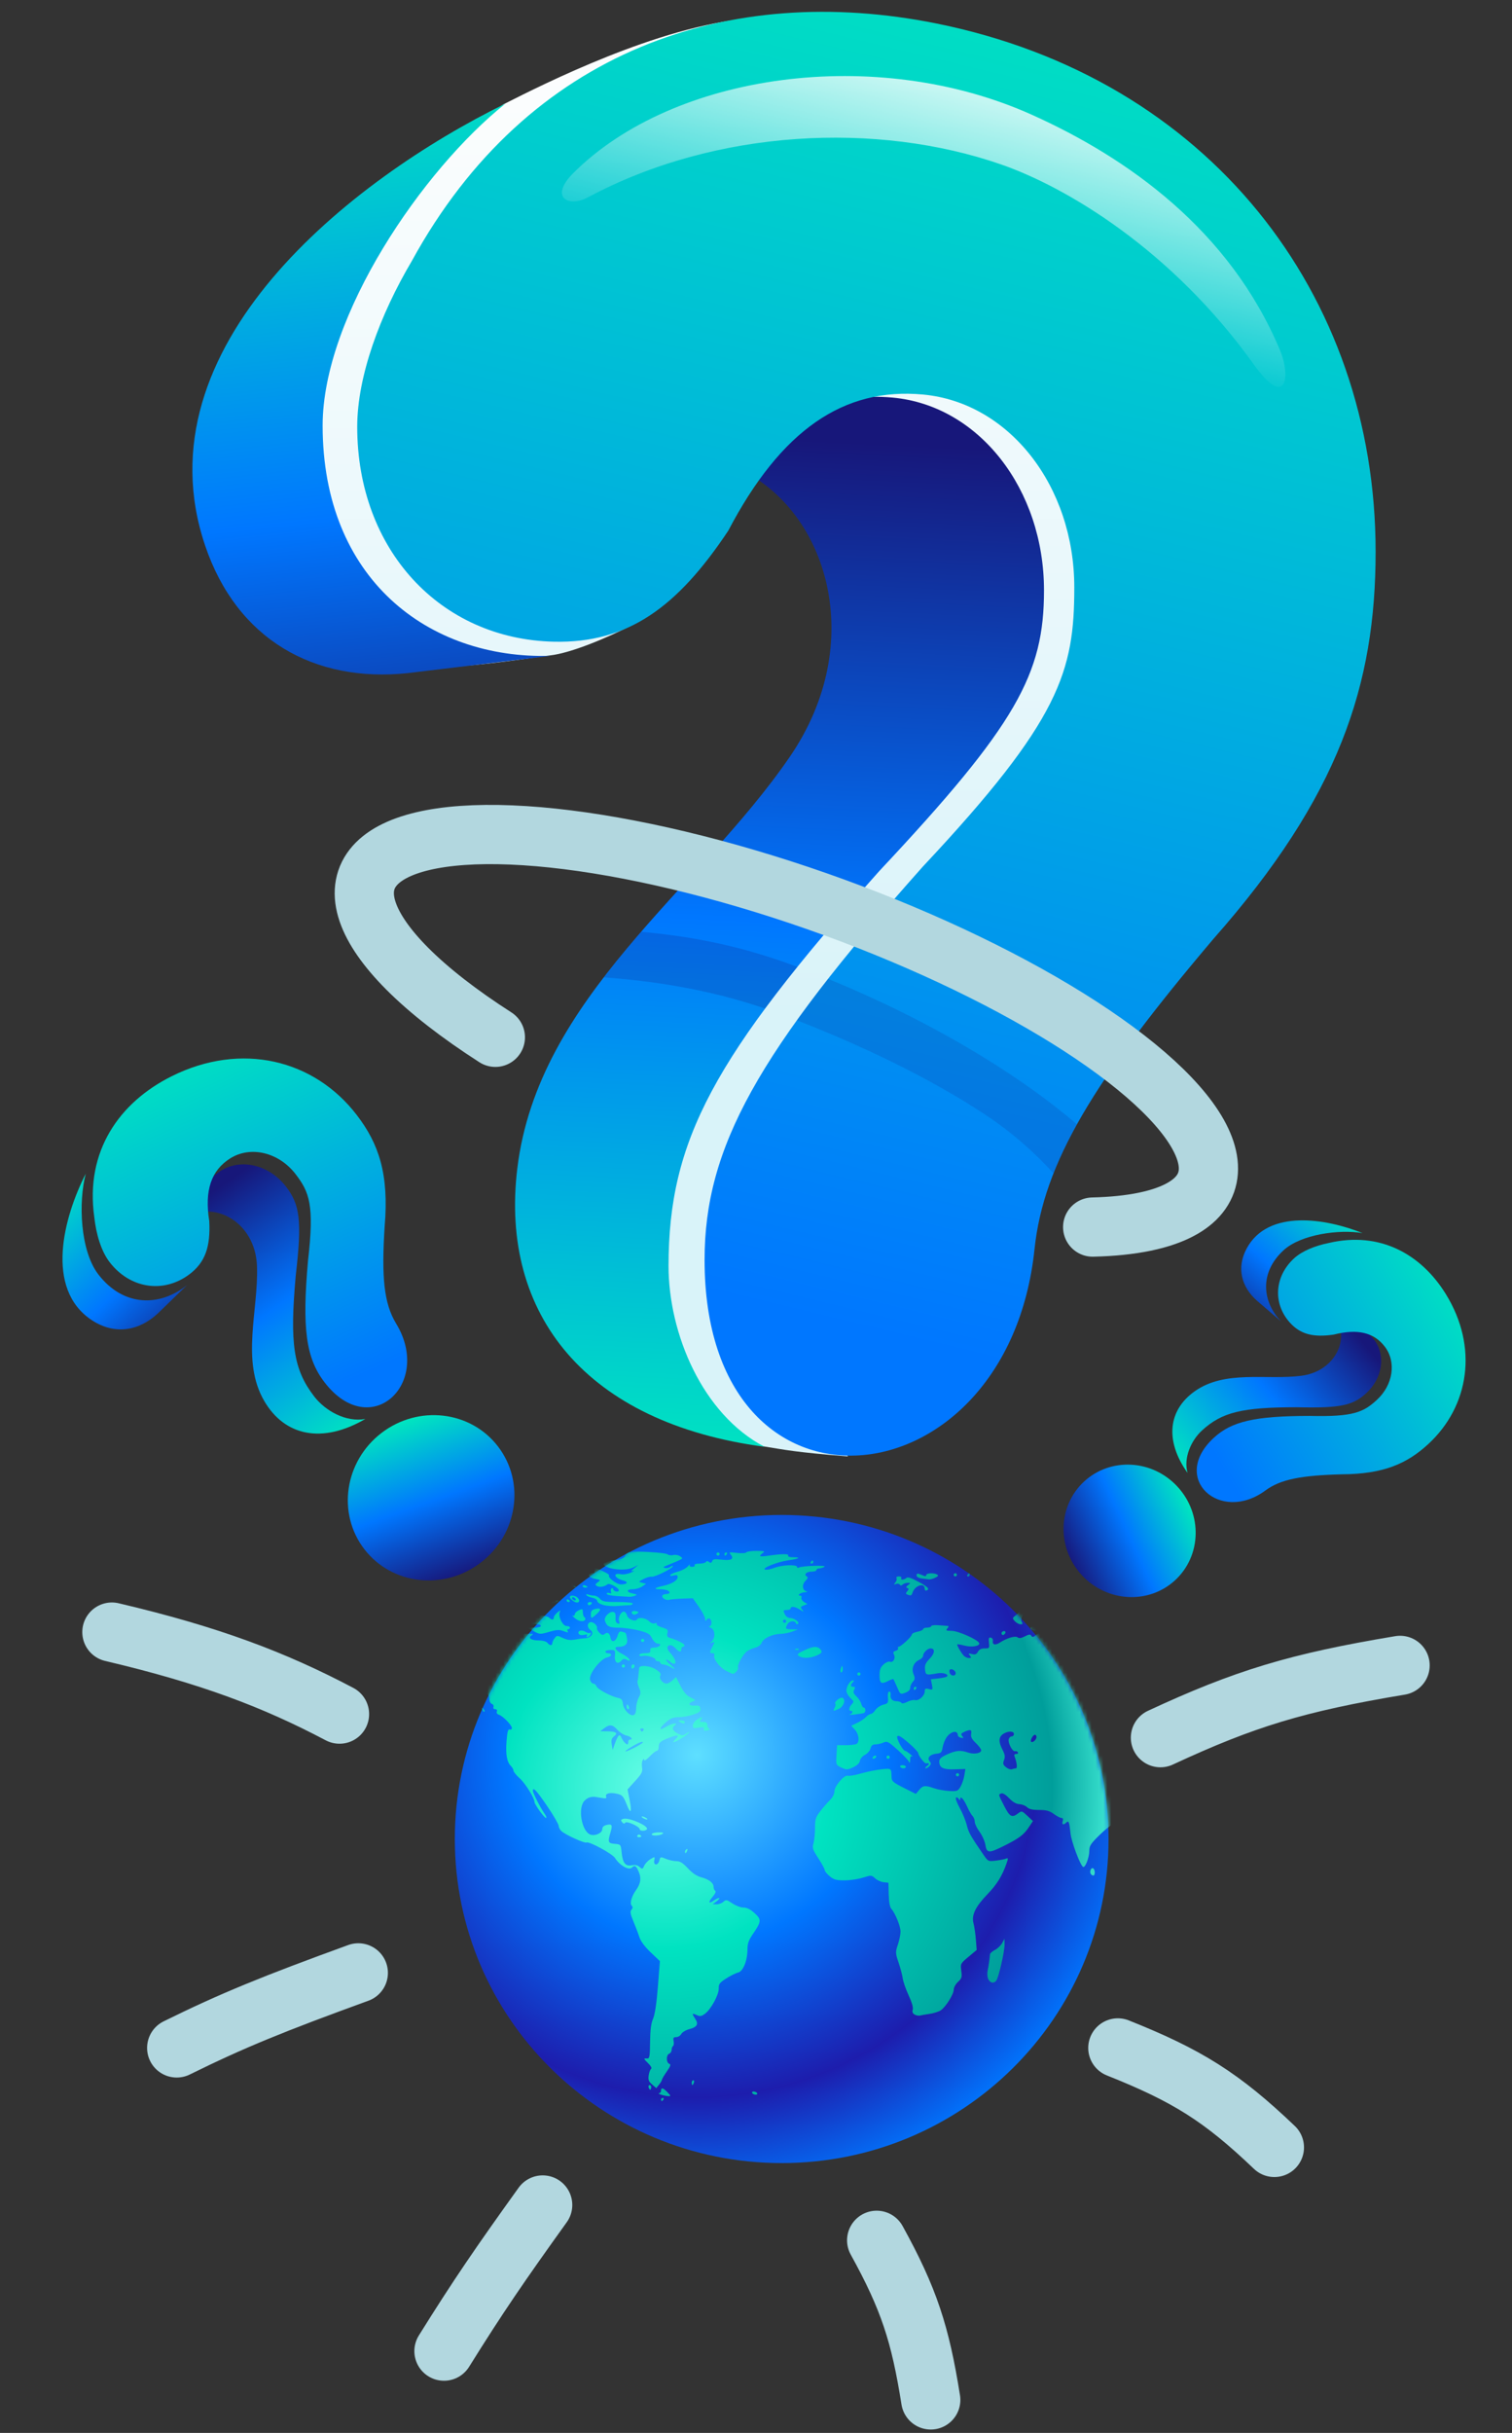 <svg width="383" height="616" viewBox="0 0 383 616" fill="none" xmlns="http://www.w3.org/2000/svg">
<rect x="0" y="0" width="383" height="616" fill="#333333" stroke="none"/>
<g clip-path="url(#clip0_413_648)">
<path d="M198.004 547.674C243.731 547.674 280.8 510.938 280.8 465.623C280.8 420.308 243.731 383.573 198.004 383.573C152.278 383.573 115.209 420.308 115.209 465.623C115.209 510.938 152.278 547.674 198.004 547.674Z" fill="url(#paint0_radial_413_648)"/>
<mask id="mask0_413_648" style="mask-type:luminance" maskUnits="userSpaceOnUse" x="115" y="383" width="166" height="165">
<path d="M198.004 383.573C243.729 383.573 280.797 420.307 280.797 465.623C280.797 510.936 243.729 547.671 198.004 547.671C152.277 547.671 115.209 510.936 115.209 465.623C115.209 420.307 152.277 383.573 198.004 383.573Z" fill="white"/>
</mask>
<g mask="url(#mask0_413_648)">
<path fill-rule="evenodd" clip-rule="evenodd" d="M191.603 392.674C190.325 392.666 189.169 392.834 189.037 393.046C188.902 393.261 187.867 393.322 186.665 393.183C184.73 392.956 184.58 392.994 185.076 393.59C186.029 394.735 185.24 395.197 182.844 394.9C181.038 394.677 180.598 394.743 180.393 395.275C180.208 395.752 180.006 395.807 179.616 395.487C179.246 395.185 179.006 395.182 178.821 395.476C178.674 395.711 177.912 395.9 177.126 395.9C176.276 395.9 175.798 396.066 175.947 396.307C176.085 396.528 175.812 396.711 175.334 396.711C174.774 396.711 174.56 396.533 174.733 396.205C174.877 395.926 174.66 396.095 174.246 396.58C173.833 397.062 172.722 397.658 171.774 397.905C170.83 398.152 169.942 398.539 169.801 398.762C169.637 399.024 169.933 399.076 170.602 398.911C171.402 398.71 171.657 398.8 171.657 399.288C171.657 400.146 170.217 401.032 168.047 401.511C165.839 402.003 165.408 402.38 167.059 402.38C168.558 402.38 169.613 402.732 169.613 403.235C169.613 403.432 169.256 403.595 168.819 403.595C168.382 403.595 167.924 403.758 167.801 403.955C167.455 404.51 168.669 405.31 169.49 405.065C169.895 404.946 171.411 404.807 172.862 404.757L175.496 404.664L177.041 406.864C177.888 408.073 178.589 409.427 178.601 409.875C178.613 410.494 178.701 410.552 178.973 410.125C179.17 409.82 179.534 409.692 179.786 409.846C180.404 410.226 180.36 411.691 179.727 411.723C179.446 411.738 179.621 411.944 180.117 412.182C181.173 412.688 181.246 414.812 180.24 415.646C179.712 416.082 179.733 416.117 180.381 415.89C181.102 415.64 181.105 415.69 180.484 416.881C179.671 418.442 179.671 418.581 180.487 418.581C180.879 418.581 181.055 418.808 180.926 419.142C180.601 419.985 182.334 422.234 183.935 423.045C184.712 423.437 185.472 423.78 185.624 423.803C186.108 423.879 187.205 422.58 186.97 422.208C186.627 421.656 188.31 418.663 189.336 418.006C189.841 417.683 190.77 417.294 191.404 417.14C192.052 416.98 192.709 416.463 192.905 415.96C193.342 414.821 195.629 413.731 197.67 413.69C198.535 413.673 199.887 413.414 200.673 413.115L202.104 412.569L200.57 412.537C198.902 412.505 198.834 412.426 199.462 411.264C199.934 410.386 201.324 410.206 201.605 410.988C201.705 411.264 201.949 411.342 202.148 411.156C202.62 410.718 201.171 409.671 200.084 409.669C199.588 409.666 199.048 409.25 198.77 408.654C198.336 407.73 198.38 407.646 199.28 407.646C199.823 407.646 200.265 407.463 200.265 407.242C200.265 406.617 201.397 406.76 202.629 407.538C203.673 408.198 203.705 408.198 203.18 407.541C202.69 406.931 202.74 406.8 203.579 406.495L204.532 406.144L203.664 405.609C203.189 405.312 202.89 404.83 203.004 404.537C203.119 404.243 202.998 404.002 202.737 404.002C201.746 404.002 202.814 403.188 203.863 403.145C204.476 403.118 204.664 403.017 204.291 402.921C203.224 402.639 203.077 401.212 204.022 400.276C204.646 399.657 204.728 399.373 204.347 399.137C203.541 398.643 204.283 397.925 205.602 397.925C206.262 397.925 206.802 397.742 206.802 397.522C206.802 397.298 207.124 397.112 207.52 397.109C207.913 397.106 208.511 396.92 208.848 396.693C209.532 396.24 203.066 396.449 202.318 396.905C202.086 397.048 201.899 396.972 201.899 396.734C201.899 396.077 198.043 396.223 196.21 396.949C195.318 397.301 194.257 397.513 193.852 397.417C192.697 397.147 196.793 395.479 199.591 395.078C202.415 394.674 203.069 394.281 200.922 394.281C200.01 394.281 199.5 394.119 199.65 393.875C199.949 393.398 198.166 393.389 194.952 393.854C192.386 394.226 192.028 394.113 193.143 393.276C193.861 392.738 193.729 392.686 191.603 392.674ZM161.675 392.869C160.746 392.866 159.98 392.895 159.57 392.974C159.039 393.072 158.505 393.479 158.376 393.877C158.242 394.296 157.594 394.694 156.831 394.828C153.834 395.342 152.861 395.604 152.861 395.897C152.861 397.202 158.18 397.937 160.274 396.923L161.646 396.257L160.626 397.097C159.758 397.812 159.725 397.905 160.42 397.722C160.872 397.606 160.605 397.8 159.828 398.158C159.027 398.524 157.931 398.71 157.291 398.582C155.078 398.143 155.608 399.602 157.866 400.166C159.283 400.518 158.925 401.166 157.312 401.166C156.157 401.166 153.776 399.315 154.286 398.809C154.506 398.591 151.409 397.118 150.729 397.118C150.503 397.118 150.427 397.391 150.556 397.725C150.717 398.138 150.535 398.332 149.987 398.332C148.544 398.332 149.113 399.442 150.711 399.742C152.163 400.009 152.198 400.053 151.427 400.611C150.735 401.113 150.705 401.253 151.227 401.578C151.846 401.962 153.119 401.753 153.905 401.134C154.438 400.712 157.083 402.241 156.749 402.776C156.465 403.232 155.312 402.863 155.312 402.313C155.312 402.101 155.136 402.035 154.922 402.168C154.708 402.299 154.638 402.677 154.764 403.005C154.928 403.429 154.805 403.531 154.339 403.354C153.975 403.217 153.679 403.299 153.679 403.534C153.679 403.775 154.799 404.025 156.233 404.106C157.638 404.185 159.063 404.272 159.4 404.298C159.737 404.327 160.37 404.211 160.81 404.04C161.494 403.775 161.42 403.691 160.3 403.47C158.591 403.133 158.611 402.38 160.332 402.38C161.068 402.38 162.121 402.069 162.669 401.689L163.666 400.994L162.658 400.75C161.649 400.506 161.652 400.503 162.998 399.803C163.74 399.413 164.666 399.152 165.053 399.216C165.86 399.352 170.431 397.094 170.434 396.56C170.434 396.368 170.168 396.426 169.839 396.696C169.514 396.964 168.915 397.106 168.514 397.01C167.895 396.868 167.939 396.772 168.798 396.417C173.352 394.543 173.153 394.679 172.308 394.06C171.862 393.735 171.118 393.593 170.566 393.729C170.038 393.86 169.376 393.779 169.094 393.546C168.693 393.215 164.458 392.884 161.675 392.869ZM181.879 393.067C181.654 393.067 181.469 393.247 181.469 393.471C181.469 393.694 181.654 393.877 181.879 393.877C182.102 393.877 182.287 393.694 182.287 393.471C182.287 393.247 182.102 393.067 181.879 393.067ZM183.944 393.067C183.706 393.067 183.513 393.247 183.513 393.471C183.513 393.694 183.595 393.877 183.695 393.877C183.791 393.877 183.988 393.694 184.126 393.471C184.263 393.247 184.184 393.067 183.944 393.067ZM205.813 395.092C205.717 395.092 205.52 395.272 205.382 395.496C205.242 395.72 205.324 395.9 205.564 395.9C205.802 395.9 205.995 395.72 205.995 395.496C205.995 395.272 205.913 395.092 205.813 395.092ZM261.531 395.72C261.438 395.676 261.221 395.795 260.968 396.045C260.631 396.379 260.353 396.78 260.353 396.935C260.353 397.089 260.631 396.99 260.968 396.711C261.306 396.435 261.578 396.034 261.578 395.822C261.578 395.769 261.564 395.737 261.531 395.723V395.72ZM258.317 396.464C257.643 396.49 257.092 396.647 257.092 396.812C257.089 396.981 257.643 397.118 258.317 397.118C258.992 397.118 259.543 396.961 259.543 396.769C259.543 396.58 258.989 396.44 258.317 396.464ZM287.621 396.9C286.835 396.844 285.697 397.42 285.697 397.966C285.697 398.527 288.251 398.251 288.442 397.673C288.527 397.423 288.298 397.103 287.934 396.966C287.841 396.929 287.735 396.908 287.621 396.9ZM252.937 397.135C252.661 397.115 252.25 397.216 251.863 397.46C251.429 397.734 251.429 397.87 251.863 398.21C252.154 398.44 252.67 398.719 253.007 398.829C253.834 399.099 254.139 398.774 253.453 398.356C253.148 398.17 253.027 397.815 253.183 397.565C253.344 397.304 253.209 397.155 252.937 397.135ZM265.08 397.167C264.821 397.17 264.531 397.277 264.355 397.452C264.05 397.754 264.212 397.806 264.889 397.629C265.443 397.487 265.628 397.304 265.323 397.202C265.247 397.179 265.165 397.167 265.08 397.167ZM263.08 397.237C263.015 397.231 262.88 397.272 262.669 397.353C262.303 397.492 262.001 397.769 262.001 397.969C262.001 398.489 262.235 398.417 262.825 397.713C263.094 397.391 263.188 397.248 263.08 397.237ZM254.848 397.243C254.156 397.24 254.127 397.577 254.485 398.501C254.62 398.852 255.033 399.137 255.403 399.134C255.928 399.129 255.954 399.053 255.529 398.786C255.089 398.51 255.107 398.399 255.617 398.202C255.966 398.071 256.347 398.114 256.464 398.297C256.763 398.78 258.696 398.713 259.01 398.21C259.168 397.957 259.021 397.882 258.643 398.027C258.297 398.158 257.854 398.123 257.658 397.943C257.461 397.766 256.611 397.498 255.766 397.35C255.379 397.28 255.077 397.243 254.848 397.243ZM260.18 397.522C259.816 397.522 259.672 397.76 259.816 398.126C259.945 398.46 260.215 398.632 260.414 398.507C260.992 398.155 260.839 397.522 260.18 397.522ZM241.981 398.329C241.758 398.329 241.574 398.512 241.574 398.736C241.574 398.957 241.758 399.14 241.981 399.14C242.207 399.14 242.392 398.957 242.392 398.736C242.392 398.512 242.207 398.329 241.981 398.329ZM245.48 398.329C245.383 398.329 245.186 398.512 245.046 398.736C244.908 398.957 244.99 399.14 245.227 399.14C245.465 399.14 245.661 398.957 245.661 398.736C245.661 398.512 245.579 398.329 245.48 398.329ZM235.724 398.35C235.128 398.373 234.63 398.521 234.63 398.78C234.63 399.027 234.401 399.134 234.12 399.021C233.838 398.908 233.287 398.687 232.894 398.53C232.398 398.332 232.178 398.437 232.178 398.87C232.178 399.271 232.653 399.553 233.507 399.657C234.237 399.747 235.055 399.849 235.325 399.887C235.597 399.922 236.29 399.739 236.87 399.477C237.633 399.131 237.779 398.911 237.401 398.672C237.014 398.428 236.322 398.326 235.724 398.35ZM290.028 398.835C289.94 398.87 289.805 399.033 289.597 399.303C289.09 399.971 288.975 399.992 288.764 399.442C288.591 398.998 287.996 398.818 286.744 398.838C284.545 398.87 285.005 399.471 287.964 400.427C289.09 400.791 290.055 401.105 290.11 401.128C290.166 401.148 290.207 400.573 290.198 399.849C290.192 399.079 290.175 398.777 290.028 398.835ZM227.689 399.14C227.193 399.14 226.938 399.32 227.088 399.564C227.234 399.797 227.105 400.285 226.806 400.651C226.334 401.227 226.355 401.282 226.962 401.055C227.349 400.913 227.783 400.985 227.926 401.218C228.108 401.509 228.328 401.506 228.636 401.2C228.879 400.959 229.457 400.767 229.917 400.773C230.712 400.785 230.718 400.814 230.017 401.34C229.478 401.747 229.422 401.942 229.815 402.072C230.249 402.218 230.252 402.366 229.818 402.883C229.387 403.4 229.387 403.554 229.818 403.729C230.724 404.086 230.897 404.025 231.146 403.243C231.73 401.43 234.228 400.628 234.228 402.255C234.228 402.584 234.413 402.793 234.639 402.72C235.618 402.395 235.081 401.799 232.642 400.489C230.797 399.5 229.903 399.216 229.595 399.521C229.047 400.067 227.967 400.087 228.305 399.547C228.442 399.323 228.167 399.14 227.692 399.14H227.689ZM142.248 399.785C141.759 399.788 142.369 400.294 143.955 401.139C145.826 402.133 146.304 402.142 145.316 401.163C144.864 400.715 143.87 400.172 143.108 399.954C142.697 399.838 142.41 399.782 142.248 399.785ZM293.133 400.105C292.289 400.131 291.04 400.945 291.04 401.578C291.04 401.735 291.779 401.668 292.676 401.433C294.491 400.951 294.74 400.547 293.465 400.143C293.365 400.114 293.254 400.102 293.133 400.105ZM137.483 401.212C136.653 401.247 136.568 401.311 137.155 401.459C137.891 401.645 137.876 401.7 136.95 402.209C136.401 402.511 136.193 402.764 136.489 402.773C137.258 402.793 138.606 402.017 138.606 401.558C138.606 401.343 138.102 401.186 137.483 401.212ZM147.975 401.363C147.755 401.34 147.6 401.421 147.6 401.584C147.6 401.799 147.876 401.976 148.213 401.976C148.55 401.976 148.826 401.904 148.826 401.817C148.826 401.729 148.55 401.552 148.213 401.424C148.128 401.392 148.049 401.372 147.975 401.366V401.363ZM294.007 402.386C293.606 402.395 293.078 402.558 292.767 402.866C292.497 403.133 292.274 403.665 292.274 404.048C292.274 404.612 291.749 404.798 289.515 405.013C284.99 405.455 281.469 406.048 281.073 406.434C280.853 406.655 280.911 407.053 281.225 407.425C281.688 407.977 281.454 408.05 279.246 408.05C277.871 408.05 276.744 408.16 276.744 408.294C276.744 408.428 277.313 409.061 278.008 409.703C279.249 410.854 279.413 411.691 278.457 412.008C278.184 412.098 277.97 411.793 277.97 411.316C277.97 410.369 276.586 409.663 274.777 409.683C273.777 409.695 273.745 409.744 274.396 410.235C275.264 410.886 275.313 411.29 274.528 411.29C274.205 411.29 273.569 410.819 273.114 410.244L272.281 409.198L272.023 410.215C271.639 411.74 272.105 412.679 273.507 413.202C274.199 413.461 274.865 414.048 274.985 414.507C275.105 414.966 275.369 415.341 275.566 415.341C275.765 415.341 275.926 415.524 275.926 415.745C275.926 416.567 274.668 416.12 274.217 415.138C273.607 413.807 272.821 413.856 272.082 415.268C271.123 417.105 270.355 417.564 269.15 417.018C268.581 416.762 268.232 416.37 268.37 416.146C268.537 415.879 268.877 415.879 269.381 416.146C270.032 416.492 270.211 416.346 270.607 415.161C270.891 414.306 270.962 412.824 270.789 411.316C270.543 409.163 270.402 408.864 269.642 408.878C269.112 408.89 268.428 409.433 267.886 410.279L266.997 411.662L267.836 412.72C268.927 414.094 268.282 414.943 266.88 413.969C265.648 413.115 263.32 413.132 262.347 414.007C261.731 414.559 261.508 414.594 261.244 414.173C260.98 413.746 260.66 413.775 259.605 414.315C258.699 414.78 258.142 414.862 257.796 414.577C257.218 414.1 255.092 414.713 253.318 415.864C252.098 416.657 251.321 416.469 251.497 415.425C251.558 415.062 251.324 414.705 250.975 414.632C250.473 414.53 250.377 414.8 250.509 415.934C250.67 417.3 250.62 417.366 249.421 417.366C248.567 417.366 248.019 417.637 247.708 418.212C247.356 418.866 247.013 418.997 246.192 418.793C245.265 418.564 245.198 418.61 245.664 419.162C246.113 419.7 246.072 419.796 245.389 419.796C244.946 419.796 244.327 419.476 244.01 419.087C243.219 418.107 242.33 416.506 242.494 416.344C242.568 416.271 243.371 416.407 244.283 416.649C246.133 417.14 248.28 416.788 248.034 416.036C247.749 415.161 242.717 412.917 241.037 412.915C239.676 412.912 239.527 412.827 239.964 412.304C240.374 411.813 240.363 411.688 239.911 411.656C239.603 411.636 238.568 411.563 237.612 411.493C236.659 411.424 235.876 411.531 235.876 411.735C235.876 411.935 235.416 412.101 234.856 412.101C234.293 412.101 233.832 412.275 233.832 412.487C233.832 412.699 233.19 412.993 232.404 413.141C231.615 413.286 230.973 413.609 230.973 413.856C230.973 414.365 228.158 416.96 227.604 416.96C227.407 416.96 227.352 417.131 227.481 417.337C227.61 417.544 227.343 417.829 226.891 417.971C226.264 418.169 226.158 418.395 226.443 418.921C226.935 419.831 226.249 421.054 225.422 420.74C225.07 420.607 224.367 420.909 223.801 421.435C223.041 422.141 222.798 422.786 222.798 424.094C222.798 426.198 223.208 426.506 224.868 425.654C225.569 425.294 226.208 425.064 226.284 425.14C226.363 425.216 226.794 426.131 227.243 427.168C228.052 429.04 228.073 429.054 229.31 428.592C230.12 428.29 230.563 427.843 230.563 427.334C230.563 426.898 230.865 426.212 231.231 425.811C231.785 425.204 231.818 424.887 231.413 423.922C230.809 422.475 231.428 420.897 232.856 420.255C233.392 420.011 233.832 419.549 233.832 419.226C233.832 418.468 234.946 417.366 235.715 417.366C236.92 417.366 236.811 418.625 235.492 419.973C234.448 421.04 234.21 421.592 234.316 422.682C234.457 424.152 234.568 424.187 237.512 423.664C238.908 423.417 240.415 423.937 239.87 424.477C239.717 424.629 238.744 424.846 237.7 424.963L235.806 425.175L236.067 426.549C236.316 427.863 236.281 427.909 235.284 427.662C234.419 427.447 234.243 427.546 234.243 428.241C234.243 429.339 232.753 430.693 231.809 430.449C231.401 430.342 230.507 430.545 229.818 430.897C229.032 431.301 228.472 431.388 228.313 431.135C228.176 430.914 227.624 430.731 227.091 430.731C225.997 430.731 225.419 430.066 225.592 429.011C225.657 428.621 225.501 428.302 225.246 428.302C224.956 428.302 224.83 428.868 224.912 429.79C225.038 431.17 224.95 431.304 223.721 431.623C222.991 431.812 222.097 432.419 221.733 432.969C221.367 433.521 220.845 433.971 220.569 433.971C220.29 433.971 219.757 434.308 219.381 434.718C219.006 435.131 218.006 435.802 217.159 436.209L215.619 436.953L216.552 437.95C217.563 439.031 217.798 441.012 216.974 441.541C216.695 441.722 215.467 441.87 214.25 441.87H212.036L211.889 444.378C211.743 446.883 211.743 446.883 213.138 447.539C214.44 448.152 214.64 448.147 216.112 447.461C217.15 446.978 217.736 446.412 217.821 445.813C217.895 445.302 218.461 444.636 219.103 444.308C219.733 443.985 220.37 443.259 220.51 442.695C220.701 441.945 221.041 441.666 221.765 441.666C222.314 441.666 223.22 441.46 223.78 441.207C224.713 440.786 225.012 440.94 227.375 443.055C228.791 444.325 230.076 445.674 230.228 446.049C230.428 446.537 230.516 446.406 230.536 445.592C230.554 444.816 230.727 444.537 231.076 444.715C231.357 444.86 231.126 444.601 230.566 444.142C230.003 443.68 229.428 443.299 229.29 443.297C228.692 443.273 226.982 440.146 227.293 439.644C227.539 439.249 228.264 439.664 230.117 441.259C231.486 442.442 232.606 443.628 232.606 443.901C232.606 444.488 234.169 446.528 234.574 446.47C235.436 446.348 235.533 446.595 234.832 447.121C234.395 447.449 234.246 447.722 234.501 447.728C234.753 447.737 235.19 447.47 235.468 447.135C235.876 446.65 235.876 446.403 235.468 445.921C234.753 445.066 235.574 444.177 237.231 444.017C238.36 443.91 238.553 443.712 238.756 442.477C238.885 441.695 239.316 440.565 239.717 439.96C240.799 438.33 242.62 437.955 242.62 439.368C242.62 439.623 242.981 439.902 243.424 439.987C244.09 440.112 244.142 440.039 243.735 439.551C243.33 439.068 243.43 438.874 244.277 438.49C245.823 437.793 246.213 437.912 245.999 439.013C245.858 439.751 246.157 440.341 247.177 441.32C247.931 442.044 248.547 442.869 248.547 443.157C248.547 443.924 246.705 444.247 245.224 443.735C243.324 443.079 242.154 443.18 239.92 444.194C238.415 444.877 237.92 445.325 237.92 445.99C237.92 447.583 238.888 448.074 241.832 447.978L244.538 447.894L244.274 449.536C244.128 450.439 243.691 451.718 243.304 452.378C242.644 453.497 242.453 453.569 240.421 453.462C239.228 453.398 237.509 453.09 236.603 452.773C234.337 451.98 233.788 452.044 232.829 453.2L231.997 454.206L228.929 452.665C226.193 451.291 225.862 450.997 225.833 449.94C225.768 447.679 225.818 447.719 223.311 447.972C222.018 448.103 219.698 448.571 218.156 449.013C216.613 449.457 215.094 449.722 214.781 449.603C213.91 449.271 211.382 452.183 211.367 453.531C211.361 454.217 210.916 455.098 210.241 455.76C209.628 456.362 208.523 457.632 207.79 458.579C206.608 460.105 206.453 460.599 206.453 462.833C206.453 464.225 206.28 465.966 206.066 466.698C205.722 467.89 205.852 468.3 207.291 470.505C208.18 471.865 208.904 473.208 208.904 473.487C208.904 473.766 209.47 474.466 210.162 475.044C211.212 475.919 211.828 476.091 213.907 476.091C215.273 476.091 217.373 475.785 218.572 475.411C220.701 474.745 220.771 474.751 221.672 475.582C222.179 476.05 223.147 476.492 223.821 476.564L225.047 476.701L225.123 479.677C225.173 481.609 225.405 482.888 225.792 483.321C226.786 484.439 228.111 487.717 228.111 489.054C228.111 489.749 227.809 491.237 227.437 492.358C226.792 494.311 226.8 494.506 227.61 496.889C228.076 498.26 228.554 500.074 228.671 500.919C228.788 501.768 229.466 503.706 230.173 505.232C230.988 506.981 231.366 508.306 231.202 508.826C231.02 509.384 231.173 509.78 231.671 510.067C232.073 510.297 232.68 510.416 233.017 510.329C233.354 510.242 234.457 510.05 235.468 509.902C236.48 509.751 237.732 509.361 238.251 509.036C239.506 508.245 241.597 504.932 241.597 503.735C241.597 503.212 242.084 502.337 242.676 501.794C243.629 500.919 243.726 500.594 243.503 498.993C243.257 497.211 243.283 497.159 245.327 495.45L247.4 493.718L247.195 491.083C247.081 489.632 246.811 487.776 246.591 486.959C246.043 484.907 247.06 482.789 250.121 479.61C252.506 477.131 253.81 475.044 254.916 471.938C255.444 470.453 255.435 470.357 254.775 470.61C254.382 470.761 253.218 470.985 252.183 471.107C250.336 471.328 250.286 471.301 249.086 469.561C245.823 464.818 245.362 464.005 244.896 462.119C244.623 461.006 243.823 459.053 243.119 457.783C242.412 456.51 241.978 455.333 242.148 455.162C242.321 454.993 242.632 455.121 242.84 455.449C243.122 455.888 243.222 455.906 243.227 455.513C243.236 454.549 244.131 455.51 244.972 457.396C245.427 458.416 246.048 459.5 246.356 459.803C246.661 460.105 246.911 460.761 246.911 461.258C246.911 461.755 247.456 462.894 248.122 463.792C248.787 464.69 249.453 466.184 249.602 467.111C249.948 469.25 250.479 469.276 254.35 467.344C258.13 465.455 259.332 464.554 260.611 462.642L261.654 461.081L260.235 459.753C258.845 458.454 258.801 458.443 257.872 459.152C256.332 460.323 255.775 460.023 254.37 457.266C252.831 454.249 252.86 454.377 253.643 454.078C254.01 453.941 254.793 454.421 255.623 455.295C256.549 456.266 257.4 456.76 258.221 456.801C258.892 456.836 259.76 457.178 260.153 457.568C260.663 458.073 261.525 458.271 263.209 458.271C265.065 458.271 265.839 458.48 266.936 459.285C267.698 459.84 268.575 460.297 268.883 460.297C269.258 460.297 269.358 460.564 269.185 461.107C268.897 462.002 269.372 462.177 270.111 461.444C270.701 460.86 270.871 461.302 271.17 464.22C271.384 466.3 273.607 472.229 274.34 472.679C274.879 473.01 275.926 470.313 275.926 468.593C275.926 467.335 276.296 466.783 278.686 464.461C280.835 462.371 283.108 460.866 284.354 460.709C284.38 460.703 284.885 461.427 285.477 462.313C286.069 463.2 286.553 464.475 286.553 465.15C286.553 466.358 287.427 466.858 287.984 465.966C288.122 465.745 288.377 465.562 288.55 465.562C288.902 465.562 289.796 469.084 289.87 470.755C289.908 471.601 289.964 471.662 290.119 471.028C290.389 469.947 291.028 469.206 291.697 469.206C292.471 469.206 294.318 471.284 294.318 472.156C294.318 472.784 294.521 472.731 295.778 471.755C297.136 470.706 297.227 470.494 297.075 468.794C296.975 467.681 296.453 466.286 295.746 465.228L294.588 463.49L295.655 462.432C296.556 461.54 296.825 461.456 297.359 461.898C297.711 462.185 297.995 462.241 297.995 462.02C297.995 461.802 298.986 461.314 300.198 460.936C302.966 460.073 303.338 459.782 305.109 457.083C306.2 455.423 306.446 454.752 306.109 454.348C305.863 454.057 305.798 453.816 305.966 453.816C306.133 453.816 306.053 453.558 305.79 453.244C305.447 452.831 305.438 452.596 305.763 452.398C306.077 452.206 306.021 451.831 305.578 451.16C304.699 449.829 304.784 449.14 305.933 448.243L306.924 447.47H305.751C304.156 447.47 303.133 446.618 303.787 445.839C304.394 445.113 306.587 443.968 306.854 444.235C306.965 444.343 306.828 444.857 306.552 445.377L306.051 446.325L306.951 445.531C307.652 444.915 308.006 444.837 308.543 445.18C308.924 445.424 309.188 445.892 309.127 446.223C309.068 446.554 309.3 447.051 309.64 447.333C309.98 447.612 310.256 448.274 310.256 448.803C310.256 449.841 310.528 449.969 311.475 449.373C312.009 449.042 311.994 448.757 311.367 447.074L310.649 445.156L312.376 443.41C313.455 442.323 314.352 441.742 314.76 441.87C315.475 442.096 316.924 440.745 318.551 438.33C319.759 436.54 320.663 433.152 320.308 431.748C320.1 430.926 319.862 430.786 318.938 430.949C318.281 431.065 317.487 430.891 317.023 430.533C316.249 429.938 316.267 429.88 317.636 428.476C318.411 427.683 319.815 426.526 320.756 425.907C322.355 424.855 322.706 424.788 326.155 424.896L329.844 425.009L331.248 423.617C332.955 421.926 335.022 421.624 334.547 423.138L334.26 424.047L335.228 423.239C335.761 422.792 336.412 422.156 336.679 421.821C337.266 421.086 337.855 421.525 337.371 422.336C337.181 422.652 335.829 423.96 334.368 425.242C332.908 426.523 331.559 427.965 331.372 428.444C331.037 429.298 331.278 432.466 331.735 433.195C331.987 433.602 333.662 431.771 334.081 430.629C334.225 430.24 334.635 429.92 334.993 429.92C335.351 429.92 335.538 429.755 335.412 429.548C335.283 429.345 335.456 428.9 335.797 428.563C336.248 428.119 336.313 427.691 336.046 426.991C335.823 426.407 335.829 425.762 336.066 425.343C336.691 424.236 338.849 423.332 340.304 423.565C341.248 423.719 342.283 423.443 344.016 422.574C345.338 421.914 346.743 421.458 347.139 421.56C348.159 421.824 348.08 420.345 347.039 419.703C345.89 418.991 346.022 418.581 347.4 418.581C348.265 418.581 348.64 418.346 348.81 417.704C349.007 416.957 349.136 416.907 349.684 417.358C350.039 417.648 350.435 417.779 350.567 417.648C350.699 417.518 351.476 417.814 352.294 418.305L353.781 419.197L354.927 418.105C356.039 417.05 356.05 417 355.262 416.582C354.238 416.038 353.168 416.027 353.168 416.556C353.168 416.779 352.986 416.96 352.76 416.96C352.534 416.96 352.353 416.701 352.353 416.381C352.353 414.925 348.588 413.284 343.91 412.702C342.034 412.47 341.814 412.519 341.867 413.182C341.913 413.714 341.699 413.882 341.113 413.783C340.661 413.705 339.04 413.519 337.509 413.371C335.231 413.15 334.588 412.923 333.984 412.133C333.322 411.261 333.04 411.188 331.122 411.415C328.961 411.668 327.721 411.293 326.759 410.09C326.369 409.605 326.09 409.587 325.199 409.991C323.695 410.668 323.114 410.622 323.744 409.872C324.184 409.346 323.973 409.265 322.158 409.265C320.551 409.265 320.064 409.41 320.064 409.886C320.064 410.648 318.449 411.307 317.613 410.886C316.85 410.503 314.343 410.848 314.343 411.337C314.343 412.086 313.079 411.647 311.795 410.45C310.921 409.634 310.637 409.137 310.971 409C312.426 408.41 311.1 408.03 307.701 408.062C300.869 408.125 300.514 408.085 300.236 407.219C300.098 406.786 299.676 406.437 299.297 406.443C298.705 406.455 298.723 406.545 299.426 407.091C300.224 407.713 300.221 407.722 299.274 407.44C298.608 407.245 298.391 407.294 298.582 407.602C298.746 407.864 298.415 408.221 297.79 408.457C296.453 408.959 295.136 408.977 295.136 408.495C295.136 408.041 298.306 406.176 299.426 405.963C300.297 405.801 300.552 404.804 299.849 404.31C299.617 404.147 298.509 404.008 297.382 403.999C295.16 403.987 294.051 403.54 294.494 402.831C294.685 402.523 294.409 402.377 294.007 402.386ZM133.431 403.04C132.906 403.034 131.736 403.502 130.777 404.165C130.193 404.571 130.12 404.778 130.513 404.917C130.809 405.025 131.328 404.888 131.666 404.618C132.003 404.345 132.601 404.011 132.994 403.874C133.387 403.735 133.709 403.438 133.709 403.214C133.709 403.095 133.604 403.043 133.431 403.04ZM148.55 403.642C148.471 403.668 148.471 403.749 148.553 403.88C148.697 404.112 149.371 404.412 150.049 404.545C150.729 404.682 151.286 405.051 151.286 405.368C151.286 405.69 151.963 406.135 152.817 406.37C153.658 406.606 155.268 406.716 156.391 406.617C157.517 406.518 158.852 406.437 159.356 406.434C159.863 406.431 160.277 406.248 160.277 406.027C160.277 405.786 158.74 405.62 156.485 405.62C153.198 405.62 152.6 405.513 151.993 404.813C151.609 404.365 150.937 403.999 150.506 403.999C150.072 403.999 149.395 403.88 149.002 403.729C148.782 403.644 148.626 403.615 148.55 403.642ZM144.841 404.011C144.547 404.034 144.339 404.153 144.339 404.383C144.339 404.592 144.744 405.048 145.242 405.391C146.336 406.152 147.195 405.58 146.398 404.624C146.04 404.199 145.324 403.97 144.841 404.011ZM267.431 404.095C267.123 404.089 266.513 404.188 265.865 404.356C265 404.583 263.144 404.999 261.737 405.278C260.332 405.559 259.185 406.001 259.185 406.263C259.185 406.524 258.904 406.969 258.561 407.251C258.218 407.53 258.027 407.849 258.139 407.96C258.247 408.07 257.892 408.506 257.347 408.93C256.406 409.666 256.391 409.741 257.054 410.465C257.438 410.88 258.08 411.238 258.482 411.258C259.086 411.284 259.139 411.153 258.778 410.485C258.142 409.305 261.1 406.193 263.423 405.6C266.294 404.868 267.83 404.333 267.628 404.136C267.601 404.109 267.534 404.095 267.431 404.095ZM139.7 404.165C139.612 404.199 139.515 404.403 139.372 404.792C139.087 405.554 138.832 405.667 137.909 405.437C135.146 404.752 134.026 404.699 134.217 405.266C134.334 405.612 134.844 405.772 135.554 405.684C136.463 405.577 136.648 405.682 136.451 406.193C136.149 406.975 136.02 406.972 138.873 406.234C141.316 405.603 142.099 405.217 140.929 405.217C140.548 405.217 140.12 404.914 139.976 404.545C139.864 404.26 139.788 404.127 139.7 404.165ZM145.116 404.406C145.342 404.406 145.641 404.589 145.779 404.813C145.92 405.033 145.849 405.217 145.624 405.217C145.398 405.217 145.102 405.033 144.961 404.813C144.823 404.589 144.893 404.406 145.116 404.406ZM322.715 404.81C322.366 404.81 322.193 404.993 322.331 405.217C322.469 405.44 322.756 405.62 322.967 405.62C323.181 405.62 323.354 405.44 323.354 405.217C323.354 404.993 323.067 404.81 322.715 404.81ZM319.229 404.9C318.686 404.926 318.454 405.083 318.454 405.394C318.454 405.804 318.924 405.969 320.056 405.955C322.061 405.926 321.912 405.057 319.88 404.911C319.624 404.894 319.41 404.888 319.229 404.9ZM143.791 404.949C143.644 404.926 143.539 405.016 143.539 405.193C143.539 405.429 143.723 405.62 143.949 405.62C144.175 405.62 144.357 405.539 144.357 405.443C144.357 405.344 144.175 405.15 143.949 405.013C143.893 404.978 143.841 404.958 143.791 404.949ZM149.491 405.62C149.142 405.62 148.855 405.804 148.855 406.027C148.855 406.248 149.028 406.431 149.239 406.431C149.45 406.431 149.738 406.248 149.878 406.027C150.016 405.804 149.843 405.62 149.491 405.62ZM320.63 406.951C320.528 406.969 320.501 407.111 320.501 407.393C320.501 407.797 320.841 408.05 321.387 408.05C321.874 408.05 322.196 408 322.102 407.937C322.009 407.873 321.61 407.576 321.217 407.28C320.912 407.047 320.733 406.937 320.63 406.951ZM130.771 407.053C130.34 407.033 129.971 407.056 129.751 407.137C129.469 407.242 129.24 407.637 129.24 408.015C129.24 408.39 129.012 408.925 128.733 409.204C128.328 409.602 128.349 409.782 128.836 410.087C129.801 410.691 130.495 410.555 131.932 409.468C132.668 408.913 133.484 408.457 133.742 408.457C134 408.457 134.135 408.227 134.044 407.948C133.909 407.553 132.061 407.111 130.771 407.053ZM151.603 407.277C151.392 407.265 151.095 407.306 150.714 407.402C149.949 407.594 149.673 407.928 149.673 408.666C149.673 409.913 149.776 409.913 151.148 408.654C152.092 407.788 152.233 407.303 151.603 407.277ZM147.345 407.46C147.192 407.469 146.961 407.562 146.609 407.719C146.049 407.974 145.588 408.436 145.588 408.747C145.588 409.067 145.368 409.201 145.078 409.055C144.797 408.916 145.002 409.177 145.533 409.639C146.544 410.523 147.829 410.744 148.228 410.104C148.357 409.895 148.277 409.61 148.049 409.471C147.82 409.331 147.632 408.776 147.632 408.239C147.632 407.678 147.6 407.448 147.345 407.46ZM141.841 407.794C141.753 407.803 141.542 407.969 141.158 408.294C140.674 408.704 140.278 409.273 140.278 409.558C140.278 410.203 139.774 410.224 139.152 409.607C138.598 409.058 136.193 408.835 136.193 409.331C136.193 409.517 136.008 409.671 135.783 409.671C135.56 409.671 135.372 409.398 135.372 409.064C135.372 408.297 135.173 408.303 133.935 409.105C133.114 409.639 133.014 409.895 133.366 410.549C133.616 411.011 134.167 411.313 134.686 411.273C136.269 411.148 137.008 411.281 137.008 411.697C137.008 411.918 136.231 412.101 135.278 412.101H133.548L134.973 412.888C136.73 413.859 136.791 413.862 139.348 413.109C140.873 412.662 141.718 412.606 142.515 412.909C143.873 413.42 144.069 413.42 143.753 412.912C143.615 412.688 143.694 412.505 143.932 412.505C144.169 412.505 144.366 412.325 144.366 412.101C144.366 411.877 143.987 411.697 143.527 411.697C142.553 411.697 141.354 409.317 141.776 408.227C141.891 407.931 141.929 407.785 141.841 407.794ZM160.576 407.884C160.066 407.928 159.819 408.245 160.183 408.602C160.526 408.942 160.804 408.922 161.464 408.506C161.881 408.245 161.807 408.111 161.159 407.942C160.945 407.887 160.746 407.87 160.576 407.884ZM158.033 408.05C157.262 408.05 156.535 409.541 156.84 410.494C157.033 411.095 156.943 411.229 156.459 411.043C156.039 410.883 155.858 410.375 155.922 409.544C155.992 408.637 155.825 408.245 155.33 408.143C154.356 407.942 152.911 409.48 153.23 410.372C153.761 411.839 154.289 412.101 156.784 412.13C158.162 412.144 160.47 412.467 161.913 412.845C164.147 413.432 164.628 413.722 165.182 414.832C165.555 415.582 166.147 416.137 166.578 416.143C167.833 416.158 167.08 417.131 165.798 417.149C164.889 417.16 164.631 417.335 164.722 417.872C164.819 418.436 164.546 418.581 163.394 418.581C162.596 418.581 161.945 418.785 161.945 419.035C161.945 419.29 162.309 419.392 162.79 419.267C163.763 419.014 166.033 419.697 166.033 420.24C166.033 420.441 166.309 420.607 166.646 420.607C166.983 420.607 167.259 420.79 167.259 421.011C167.259 421.234 167.578 421.423 167.971 421.432C168.367 421.438 169.147 421.705 169.71 422.025C171.276 422.911 171.279 422.716 169.725 421.4C168.948 420.74 168.52 420.203 168.778 420.203C169.033 420.203 169.531 420.487 169.883 420.833C170.232 421.182 170.707 421.353 170.933 421.214C171.42 420.918 170.842 419.642 169.616 418.308C168.795 417.413 168.921 416.556 169.874 416.556C170.165 416.556 170.733 416.922 171.141 417.366C172.018 418.328 172.572 418.407 172.572 417.57C172.572 417.236 172.754 416.963 172.98 416.963C173.205 416.963 173.387 416.788 173.387 416.576C173.387 416.184 171.513 415.225 169.778 414.728C169.021 414.51 168.874 414.257 169.065 413.499C169.279 412.659 169.106 412.482 167.684 412.057C166.769 411.787 166.171 411.395 166.317 411.162C166.473 410.909 166.306 410.851 165.886 411.011C165.464 411.171 164.883 410.962 164.388 410.471C163.564 409.657 161.76 409.387 161.365 410.023C160.925 410.726 159.08 409.994 158.831 409.015C158.696 408.486 158.338 408.05 158.033 408.05ZM198.729 410.075C198.955 410.075 199.139 410.258 199.139 410.482C199.139 410.703 198.955 410.886 198.729 410.886C198.506 410.886 198.321 410.703 198.321 410.482C198.321 410.258 198.506 410.075 198.729 410.075ZM149.758 410.706C149.659 410.7 149.562 410.712 149.477 410.744C148.659 411.055 148.72 412.098 149.591 412.74C150.597 413.481 149.77 414.713 148.219 414.795C147.568 414.83 146.371 414.986 145.559 415.143C144.509 415.347 143.644 415.225 142.577 414.725C141.134 414.045 141.055 414.045 140.495 414.78C140.172 415.199 139.905 415.771 139.897 416.05C139.879 416.736 139.278 416.686 138.659 415.948C138.351 415.579 137.457 415.341 136.387 415.341C134.551 415.341 133.648 414.699 134.621 414.089C135.091 413.795 135.082 413.722 134.571 413.679C134.234 413.65 133.718 413.658 133.422 413.696C133.129 413.737 132.264 413.563 131.501 413.313C128.804 412.432 125.593 412.435 124.147 413.318C123.423 413.763 122.508 414.126 122.115 414.126C121.522 414.126 121.566 413.99 122.37 413.33L123.332 412.531L122.085 412.981C121.018 413.368 120.86 413.603 121.006 414.591C121.212 415.975 120.798 416.114 120.303 414.824C120.015 414.071 119.273 413.731 116.329 412.996C114.338 412.502 111.784 412.04 110.658 411.976C109.529 411.912 108.406 411.738 108.16 411.586C106.896 410.811 104.524 410.962 102.518 411.941C98.222 414.042 98.105 414.129 98.688 414.83C98.981 415.181 99.826 415.716 100.565 416.024C102.339 416.759 101.881 417.366 99.632 417.271C97.383 417.172 96.984 417.535 98.195 418.578C99.213 419.453 100.448 419.642 100.855 418.985C101.286 418.293 101.879 418.54 101.879 419.412C101.879 419.982 101.421 420.432 100.43 420.842C99.632 421.17 98.885 421.696 98.764 422.004C98.439 422.841 99.345 424.251 100.207 424.251C100.621 424.251 101.189 424.524 101.468 424.858C101.749 425.192 102.6 425.465 103.356 425.465C104.23 425.465 104.738 425.663 104.738 426.003C104.738 426.666 103.31 427.988 101.673 428.842C100.999 429.197 100.632 429.49 100.855 429.496C102.48 429.545 108.007 424.983 108.007 423.594C108.007 423.077 109.218 422.484 109.57 422.83C109.693 422.952 109.573 423.266 109.309 423.53C108.643 424.19 108.702 424.658 109.45 424.658C109.793 424.658 110.195 424.338 110.338 423.949C110.743 422.865 111.33 422.65 112.265 423.237C113.083 423.754 117.197 424.951 119.567 425.364C120.291 425.489 120.927 425.989 121.314 426.73C121.649 427.372 122.088 427.895 122.291 427.895C123.009 427.895 123.945 429.182 123.945 430.164C123.945 430.714 124.232 431.272 124.581 431.405C124.933 431.536 125.123 431.896 125.003 432.202C124.877 432.527 125.056 432.757 125.434 432.757C125.827 432.757 125.988 432.983 125.851 433.344C125.716 433.695 125.93 434.026 126.387 434.169C127.405 434.491 129.669 436.81 129.669 437.534C129.669 437.851 129.419 438.013 129.111 437.897C128.686 437.734 128.501 438.417 128.311 440.847C128.05 444.209 128.39 446.13 129.434 447.164C129.786 447.513 130.076 448.039 130.076 448.33C130.076 448.623 130.795 449.504 131.671 450.288C133.067 451.541 135.39 455.266 135.39 456.26C135.39 456.856 137.873 460.297 138.307 460.297C138.53 460.297 138.357 459.797 137.923 459.184C136.92 457.777 134.979 453.979 134.979 453.424C134.979 452.34 135.92 453.343 138.606 457.292C140.208 459.651 141.518 461.901 141.518 462.293C141.518 462.685 141.841 463.296 142.234 463.647C143.278 464.583 148.128 466.78 148.562 466.515C149.178 466.138 155.066 469.325 155.77 470.418C157.007 472.336 159.283 473.635 160.06 472.868C160.775 472.159 161.153 472.385 161.799 473.923C162.499 475.585 162.297 476.904 161.08 478.601C159.969 480.147 159.47 481.975 160.016 482.513C160.318 482.815 160.3 483.117 159.954 483.533C159.561 484.001 159.661 484.602 160.45 486.485C160.995 487.787 161.675 489.58 161.96 490.469C162.294 491.51 163.32 492.89 164.822 494.317L167.159 496.546L166.646 503.023C166.309 507.266 165.886 510.064 165.426 511.122C164.924 512.273 164.705 513.958 164.666 516.992C164.617 520.779 164.532 521.244 163.895 521.194C162.957 521.119 162.983 521.22 164.262 522.487C164.892 523.112 165.171 523.67 164.93 523.821C164.705 523.967 164.429 524.708 164.317 525.472C164.156 526.602 164.315 527.03 165.182 527.779L166.244 528.698L166.951 527.808C167.338 527.32 167.66 526.771 167.666 526.588C167.672 526.405 168.223 525.466 168.895 524.501C169.877 523.086 169.995 522.703 169.505 522.519C168.716 522.217 168.722 520.279 169.514 519.98C169.851 519.852 170.126 519.413 170.126 519.003C170.126 518.593 170.285 518.16 170.481 518.041C170.675 517.922 170.745 517.367 170.637 516.803C170.478 515.975 170.602 515.78 171.291 515.78C171.76 515.78 172.335 515.423 172.572 514.987C172.81 514.548 173.745 513.99 174.651 513.749C176.595 513.232 177 512.5 176.1 511.134C175.208 509.788 175.264 509.643 176.472 510.189C177.337 510.579 177.683 510.526 178.578 509.864C180.094 508.742 182.12 505.025 182.058 503.468C182.017 502.358 182.272 502.012 183.935 500.943C184.997 500.26 186.348 499.585 186.947 499.443C188.249 499.126 189.336 496.444 189.336 493.538C189.336 492.105 189.647 491.234 190.723 489.662C192.888 486.497 192.923 486.009 191.125 484.376C190.067 483.414 189.19 482.978 188.328 482.978C187.639 482.978 186.372 482.504 185.518 481.929C184.085 480.964 183.903 480.932 183.243 481.522C182.85 481.876 182.082 482.161 181.536 482.158L180.548 482.147L181.571 481.356C182.794 480.406 182.149 480.269 180.818 481.193C179.463 482.135 179.328 481.653 180.542 480.223C181.173 479.479 181.425 478.886 181.173 478.732C180.941 478.59 180.753 478.148 180.753 477.75C180.753 476.733 179.604 475.838 177.636 475.318C176.499 475.018 175.396 474.277 174.255 473.051C172.971 471.668 172.267 471.232 171.332 471.232C170.654 471.232 169.464 470.967 168.687 470.645C167.311 470.075 167.264 470.087 167.021 471.052C166.678 472.403 165.467 472.394 165.728 471.04C165.921 470.049 165.91 470.046 164.79 470.703C164.168 471.066 163.452 471.813 163.2 472.362C162.772 473.289 162.693 473.312 162.004 472.696C161.505 472.246 160.881 472.112 160.057 472.275C158.447 472.595 157.734 471.708 157.465 469.049C157.253 466.992 157.245 466.977 155.72 466.852C154.01 466.713 153.902 466.405 154.664 463.885C155.215 462.055 155.019 461.723 153.594 462.078C152.913 462.246 152.553 462.616 152.553 463.147C152.553 464.092 150.817 464.903 149.612 464.522C147.307 463.798 146.251 457.597 148.137 455.856C148.902 455.15 149.439 454.941 150.512 454.932C150.623 454.932 151.4 455.051 152.242 455.199C153.479 455.417 153.723 455.359 153.541 454.883C153.239 454.104 154.432 453.773 156.192 454.147C157.664 454.458 157.887 454.711 158.884 457.219C159.79 459.5 160.092 458.73 159.482 455.691L158.957 453.072L160.901 450.928C162.561 449.1 162.819 448.594 162.643 447.519C162.529 446.824 162.599 445.996 162.801 445.682C163.086 445.235 163.168 445.226 163.174 445.645C163.177 445.938 163.798 445.528 164.555 444.732C165.312 443.936 166.141 443.285 166.394 443.285C166.649 443.285 166.857 442.852 166.857 442.323C166.857 441.181 167.282 440.824 169.69 439.923C171.704 439.167 172.188 439.275 171.197 440.257C170.833 440.617 170.537 440.989 170.537 441.079C170.537 441.422 173.768 439.565 174.287 438.926C174.786 438.313 174.754 438.31 173.874 438.911C173.059 439.466 172.771 439.481 171.874 439.019C170.396 438.26 170.056 437.557 170.871 436.944C172.088 436.026 170.217 436.279 168.643 437.243C166.839 438.351 166.88 437.633 168.713 436.037C169.848 435.049 170.531 434.782 171.909 434.782C172.871 434.782 174.531 434.489 175.592 434.128C177.179 433.593 177.507 433.317 177.405 432.608C177.302 431.902 177.035 431.763 175.95 431.847C174.458 431.963 174.161 431.277 175.496 430.789C176.308 430.493 176.273 430.426 174.959 429.807C173.944 429.33 173.223 428.508 172.393 426.884L171.241 424.623L170.349 425.448C169.863 425.904 169.179 426.276 168.836 426.276C167.874 426.276 166.833 424.945 167.262 424.262C167.525 423.838 167.247 423.428 166.241 422.751C164.74 421.74 161.986 421.473 161.91 422.327C161.719 424.486 161.614 425.317 161.494 425.669C161.414 425.89 161.593 426.645 161.889 427.349C162.35 428.435 162.332 428.804 161.781 429.859C161.426 430.539 161.136 431.748 161.136 432.544C161.136 433.483 160.913 434.082 160.502 434.239C159.576 434.59 157.934 432.867 157.787 431.391C157.69 430.414 157.432 430.08 156.64 429.923C154.84 429.563 151.365 427.715 151.11 426.985C150.975 426.593 150.606 426.276 150.286 426.276C149.969 426.276 149.597 425.835 149.462 425.294C149.101 423.879 152.107 419.985 153.82 419.645C155.031 419.406 155.139 418.581 153.96 418.581C153.638 418.581 153.371 418.398 153.371 418.174C153.371 417.953 153.937 417.77 154.629 417.77C155.831 417.77 155.881 417.834 155.755 419.284C155.608 420.958 156.491 421.56 157.438 420.429C157.837 419.953 158.139 419.912 158.775 420.249C159.415 420.589 159.558 420.566 159.417 420.15C159.318 419.857 158.529 419.247 157.661 418.796C155.837 417.843 155.341 416.96 156.635 416.96C158.365 416.96 159.092 416.251 158.819 414.827C158.52 413.272 158.661 413.472 157.646 413.162C156.966 412.955 156.74 413.153 156.421 414.228C155.987 415.684 154.896 415.998 154.667 414.734C154.444 413.513 153.899 413.118 153.213 413.685C152.726 414.083 152.462 414.033 151.84 413.417C151.418 412.999 151.139 412.461 151.219 412.223C151.412 411.65 150.459 410.747 149.758 410.706ZM349.183 410.938C348.96 410.941 348.752 410.97 348.614 411.026C348.338 411.136 348.664 411.22 349.338 411.212C350.013 411.203 350.238 411.113 349.84 411.011C349.64 410.959 349.406 410.936 349.183 410.938ZM261.408 411.906C261.262 411.921 261.141 411.979 261.074 412.083C260.954 412.278 261.086 412.528 261.367 412.641C262.176 412.967 262.496 412.938 262.496 412.548C262.496 412.165 261.845 411.857 261.408 411.906ZM147.198 412.842C146.662 412.877 146.321 413.217 146.629 413.708C146.808 413.996 147.342 414.091 147.943 413.94C148.656 413.763 148.867 413.827 148.659 414.164C148.477 414.452 148.574 414.568 148.905 414.458C149.204 414.359 149.53 414.016 149.629 413.696C149.732 413.377 149.667 413.252 149.486 413.417C149.304 413.586 148.758 413.467 148.272 413.15C147.908 412.915 147.518 412.824 147.198 412.842ZM254.362 412.97C254.241 412.967 254.101 413.005 253.942 413.1C253.699 413.249 253.617 413.557 253.758 413.783C253.931 414.059 254.156 414.054 254.453 413.763C254.846 413.374 254.717 412.978 254.362 412.97ZM162.79 414.937C162.567 414.937 162.382 415.12 162.382 415.341C162.382 415.565 162.567 415.748 162.79 415.748C163.015 415.748 163.2 415.565 163.2 415.341C163.2 415.12 163.015 414.937 162.79 414.937ZM206.629 417.006C205.91 416.963 204.937 417.259 203.599 417.91C201.963 418.706 201.79 418.901 202.374 419.293C203.321 419.932 205.074 419.898 206.74 419.209C208.256 418.581 208.447 418.218 207.667 417.448C207.397 417.18 207.06 417.032 206.629 417.006ZM201.995 417.416C201.852 417.41 201.69 417.436 201.544 417.494C201.215 417.625 201.312 417.718 201.79 417.738C202.221 417.756 202.462 417.66 202.327 417.526C202.259 417.459 202.136 417.422 201.995 417.416ZM95.046 420.22C94.75 420.22 94.594 420.348 94.756 420.607C94.894 420.83 95.41 421.008 95.902 421.005C96.63 420.999 96.682 420.926 96.184 420.607C95.782 420.348 95.345 420.22 95.046 420.22ZM356.247 420.22C355.951 420.22 355.795 420.348 355.957 420.607C356.094 420.83 356.61 421.008 357.103 421.005C357.83 420.999 357.883 420.926 357.385 420.607C356.983 420.348 356.546 420.22 356.247 420.22ZM157.898 421.417C157.673 421.417 157.488 421.598 157.488 421.821C157.488 422.045 157.673 422.225 157.898 422.225C158.121 422.225 158.306 422.045 158.306 421.821C158.306 421.598 158.121 421.417 157.898 421.417ZM160.35 421.417C160.124 421.417 159.939 421.699 159.939 422.048C159.939 422.397 160.124 422.565 160.35 422.429C160.576 422.292 160.758 422.007 160.758 421.798C160.758 421.586 160.576 421.417 160.35 421.417ZM213.317 421.821C213.232 421.821 213.065 422.185 212.948 422.632C212.831 423.077 212.901 423.44 213.103 423.44C213.309 423.44 213.476 423.077 213.476 422.632C213.476 422.185 213.405 421.821 213.317 421.821ZM240.993 422.638C241.474 422.673 242.084 423.146 242.084 423.632C242.084 424.44 240.902 424.434 240.591 423.626C240.456 423.283 240.453 422.894 240.585 422.766C240.688 422.664 240.835 422.626 240.993 422.638ZM217.563 423.44C217.338 423.44 217.156 423.623 217.156 423.847C217.156 424.068 217.338 424.251 217.563 424.251C217.789 424.251 217.971 424.068 217.971 423.847C217.971 423.623 217.789 423.44 217.563 423.44ZM216.021 425.465C215.297 425.465 214.262 427.25 214.414 428.241C214.49 428.717 214.962 429.493 215.47 429.961C216.311 430.737 216.335 430.873 215.751 431.513C215.027 432.303 214.907 433.16 215.52 433.16C216.209 433.16 215.974 433.899 215.215 434.117C214.822 434.23 215.42 434.218 216.543 434.093C217.666 433.968 218.722 433.788 218.892 433.692C219.34 433.437 219.264 432.35 218.798 432.35C218.578 432.35 218.285 431.914 218.15 431.376C218.015 430.842 217.467 429.996 216.933 429.499C216.171 428.79 216.047 428.432 216.367 427.84C216.684 427.258 216.634 427.087 216.147 427.087C215.396 427.087 215.341 426.619 216.012 425.954C216.382 425.585 216.385 425.465 216.021 425.465ZM108.116 426.311C107.708 426.329 106.814 427.157 106.814 427.604C106.814 427.834 107.183 427.691 107.635 427.287C108.086 426.884 108.365 426.462 108.256 426.355C108.224 426.323 108.174 426.308 108.116 426.311ZM231.897 427.087C231.659 427.087 231.466 427.267 231.466 427.491C231.466 427.715 231.548 427.895 231.648 427.895C231.744 427.895 231.941 427.715 232.079 427.491C232.216 427.267 232.137 427.087 231.897 427.087ZM121.681 428.845C121.619 428.836 121.575 428.985 121.564 429.281C121.546 429.708 121.643 429.946 121.778 429.813C121.912 429.676 121.927 429.327 121.81 429.034C121.763 428.915 121.719 428.851 121.681 428.848V428.845ZM213.188 429.845C212.476 429.888 211.197 431.025 211.593 431.42C211.719 431.545 211.64 431.989 211.414 432.405C210.936 433.291 211.051 433.32 212.455 432.687C213.678 432.135 214.291 430.414 213.449 429.9C213.379 429.856 213.291 429.839 213.188 429.845ZM97.676 430.464C97.53 430.44 97.427 430.531 97.427 430.708C97.427 430.943 97.609 431.135 97.835 431.135C98.061 431.135 98.242 431.057 98.242 430.958C98.242 430.859 98.061 430.667 97.835 430.528C97.779 430.493 97.723 430.472 97.676 430.464ZM321.994 430.667C321.923 430.644 321.844 430.789 321.736 431.077C321.542 431.594 321.507 433.047 321.657 434.308C321.806 435.57 322.009 436.374 322.102 436.096C322.196 435.814 322.472 435.709 322.715 435.857C323.011 436.04 323.052 435.875 322.833 435.354C322.651 434.927 322.41 433.579 322.296 432.358C322.187 431.222 322.108 430.708 321.994 430.667ZM158.895 431.542C158.808 431.542 158.734 431.815 158.734 432.149C158.734 432.483 158.913 432.757 159.133 432.757C159.35 432.757 159.42 432.483 159.291 432.149C159.162 431.815 158.986 431.542 158.895 431.542ZM122.106 432.393C122.012 432.361 122.047 432.515 122.185 432.876C122.338 433.274 122.566 433.5 122.692 433.376C122.819 433.251 122.695 432.922 122.414 432.649C122.264 432.501 122.162 432.414 122.106 432.393ZM177.742 434.808C177.557 434.817 177.132 435.026 176.501 435.436C175.947 435.793 175.496 436.453 175.496 436.898C175.496 437.604 175.68 437.673 176.932 437.438C177.724 437.293 178.346 437.319 178.314 437.496C178.284 437.673 178.281 437.938 178.308 438.083C178.334 438.231 178.765 438.246 179.264 438.115C179.765 437.984 179.95 437.804 179.674 437.714C179.399 437.624 179.173 437.2 179.173 436.773C179.173 436.206 178.885 435.997 178.103 435.997C177.196 435.997 177.108 435.901 177.539 435.389C177.871 434.991 177.927 434.799 177.742 434.808ZM172.534 435.599C171.792 435.602 171.733 435.68 172.229 435.997C173.021 436.502 173.455 436.502 173.455 435.997C173.455 435.773 173.038 435.596 172.534 435.599ZM154.781 436.877C155.292 436.938 155.784 437.302 156.397 437.982C156.978 438.63 158.019 439.28 158.711 439.432C159.869 439.682 160.505 440.452 159.558 440.452C159.335 440.452 159.151 440.725 159.151 441.059C159.151 441.393 159.048 441.666 158.919 441.666C158.526 441.666 157.693 440.699 157.379 439.876C157.192 439.391 156.937 439.243 156.696 439.481C156.485 439.69 156.06 440.588 155.749 441.472L155.186 443.082L154.963 441.666C154.787 440.556 154.919 440.109 155.57 439.597C156.623 438.772 156.057 438.383 153.767 438.351L152.066 438.327L153.054 437.578C153.74 437.052 154.271 436.813 154.781 436.877ZM321.918 436.927C321.865 436.97 321.847 437.223 321.836 437.717C321.821 438.33 321.991 438.833 322.217 438.833C322.695 438.833 322.695 438.519 322.217 437.415C322.061 437.054 321.97 436.886 321.918 436.927ZM162.631 437.615C162.995 437.615 163.177 437.798 163.039 438.022C162.898 438.243 162.716 438.426 162.631 438.426C162.543 438.426 162.359 438.243 162.221 438.022C162.08 437.798 162.268 437.615 162.631 437.615ZM255.884 438.441C256.432 438.438 256.831 438.632 256.831 439.033C256.831 439.368 256.576 439.641 256.265 439.641C255.954 439.641 255.614 439.966 255.508 440.364C255.268 441.277 256.496 443.599 257.112 443.395C257.367 443.311 257.693 443.436 257.839 443.671C257.986 443.904 257.798 444.096 257.426 444.096C256.942 444.096 256.825 444.305 257.018 444.805C257.59 446.264 257.743 447.74 257.323 447.74C257.089 447.74 256.637 447.842 256.318 447.961C256.001 448.083 255.329 447.853 254.828 447.449C254.06 446.833 253.98 446.551 254.327 445.647C254.649 444.808 254.567 444.244 253.945 443.035C252.907 441.021 252.942 439.833 254.06 439.057C254.646 438.65 255.338 438.446 255.884 438.441ZM262.159 439.237C262.376 439.237 262.555 439.487 262.555 439.795C262.555 440.469 261.561 441.355 261.203 441.001C260.872 440.672 261.649 439.237 262.159 439.237ZM321.19 439.862C321.009 439.87 320.994 440.062 320.994 440.44C320.994 440.87 320.692 441.39 320.319 441.597C319.897 441.829 319.745 442.23 319.909 442.657C320.202 443.41 321.29 443.236 322.938 442.169C324.152 441.382 324.096 441.187 322.416 440.359C321.73 440.019 321.375 439.85 321.19 439.862ZM162.631 441.03C162.766 441.027 162.837 441.073 162.834 441.172C162.831 441.332 161.822 441.96 160.587 442.567C158.001 443.837 157.643 443.73 159.875 442.349C161.241 441.506 162.227 441.042 162.628 441.03H162.631ZM320.363 444.096C320.006 444.096 319.774 444.5 319.774 445.122C319.774 445.685 319.498 446.252 319.161 446.38C318.824 446.508 318.548 446.868 318.548 447.176C318.548 447.487 318.199 447.74 317.774 447.74C317.349 447.74 316.894 448.016 316.765 448.35C316.636 448.684 316.241 448.957 315.886 448.957C315.531 448.957 314.651 449.268 313.93 449.646C313.211 450.027 312.464 450.294 312.267 450.239C312.071 450.184 312.047 450.466 312.217 450.864C312.384 451.262 312.613 452 312.722 452.5C312.983 453.688 313.402 453.653 313.98 452.398C314.235 451.843 314.736 451.387 315.094 451.387C315.578 451.387 315.672 451.157 315.458 450.474C315.173 449.568 315.176 449.568 316.053 450.344C316.727 450.942 317.047 451.015 317.413 450.649C317.68 450.387 318.384 450.172 318.979 450.172C319.965 450.172 320.126 449.94 320.774 447.563C321.504 444.901 321.407 444.096 320.363 444.096ZM221.742 444.503C221.516 444.503 221.22 444.683 221.079 444.906C220.941 445.13 221.012 445.31 221.235 445.31C221.461 445.31 221.76 445.13 221.897 444.906C222.035 444.683 221.965 444.503 221.742 444.503ZM224.962 444.503C224.739 444.503 224.554 444.683 224.554 444.906C224.554 445.13 224.739 445.31 224.962 445.31C225.188 445.31 225.372 445.13 225.372 444.906C225.372 444.683 225.188 444.503 224.962 444.503ZM228.615 446.932C228.152 446.932 227.888 447.112 228.026 447.336C228.167 447.56 228.545 447.74 228.868 447.74C229.193 447.74 229.457 447.56 229.457 447.336C229.457 447.112 229.079 446.932 228.615 446.932ZM242.538 448.957C242.313 448.957 242.128 449.138 242.128 449.361C242.128 449.585 242.313 449.765 242.538 449.765C242.761 449.765 242.946 449.585 242.946 449.361C242.946 449.138 242.761 448.957 242.538 448.957ZM311.2 457.056C310.977 457.056 310.792 457.239 310.792 457.46C310.792 457.684 310.977 457.867 311.2 457.867C311.426 457.867 311.61 457.684 311.61 457.46C311.61 457.239 311.426 457.056 311.2 457.056ZM306.068 459.404C306.012 459.433 305.974 459.675 305.971 460.093C305.963 460.762 306.048 461.084 306.159 460.811C306.27 460.535 306.276 459.989 306.174 459.596C306.136 459.448 306.097 459.387 306.068 459.404ZM162.649 459.904C162.426 459.904 162.517 460.081 162.854 460.297C163.191 460.512 163.652 460.689 163.875 460.689C164.1 460.689 164.007 460.512 163.669 460.297C163.332 460.081 162.875 459.904 162.649 459.904ZM158.168 460.474C158.054 460.483 157.951 460.5 157.863 460.526C157.239 460.724 157.186 460.881 157.588 461.363C157.942 461.784 158.168 461.822 158.371 461.494C158.702 460.968 162.039 462.464 162.039 463.139C162.039 463.65 163.549 463.659 163.869 463.147C164.356 462.363 159.895 460.355 158.168 460.474ZM104.007 461.511C103.782 461.511 103.6 461.694 103.6 461.915C103.6 462.139 103.782 462.322 104.007 462.322C104.233 462.322 104.415 462.139 104.415 461.915C104.415 461.694 104.233 461.511 104.007 461.511ZM105.236 462.339C105.078 462.377 104.996 462.653 105.122 463.133C105.239 463.577 105.497 463.941 105.696 463.941C106.125 463.941 106.139 463.813 105.808 462.961C105.629 462.496 105.394 462.299 105.236 462.339ZM297.957 463.133C297.858 463.133 297.664 463.313 297.526 463.537C297.385 463.76 297.468 463.941 297.705 463.941C297.945 463.941 298.139 463.76 298.139 463.537C298.139 463.313 298.057 463.133 297.957 463.133ZM166.877 463.946C166.048 463.944 165.256 464.124 165.115 464.347C164.79 464.868 166.957 464.868 167.772 464.347C168.229 464.054 168 463.952 166.877 463.946ZM161.916 464.507C161.74 464.487 161.552 464.574 161.447 464.746C161.306 464.969 161.476 465.155 161.825 465.155C162.543 465.155 162.649 464.914 162.083 464.565C162.03 464.533 161.974 464.516 161.916 464.507ZM306.561 464.751C306.241 464.751 305.851 465.327 305.696 466.03C305.444 467.166 305.587 467.454 306.992 468.645C309.191 470.511 309.681 470.351 307.754 468.396C306.514 467.137 306.268 466.669 306.649 466.292C307.32 465.626 307.268 464.751 306.561 464.751ZM174.053 468.146C174.018 468.146 173.968 468.163 173.909 468.198C173.686 468.334 173.507 468.616 173.507 468.826C173.507 469.407 173.801 469.279 174.071 468.579C174.176 468.308 174.164 468.149 174.053 468.146ZM304.444 471.368C304.394 471.377 304.341 471.4 304.285 471.435C304.059 471.572 303.875 471.865 303.875 472.089C303.875 472.313 304.059 472.383 304.285 472.243C304.508 472.106 304.693 471.81 304.693 471.589C304.693 471.421 304.59 471.339 304.444 471.368ZM290.116 472.435C290.081 472.438 290.055 472.461 290.04 472.502C289.958 472.74 290.078 473.324 290.31 473.804C290.538 474.283 291.131 475.538 291.62 476.596C292.582 478.68 293.254 479.081 293.254 477.576C293.254 476.59 290.638 472.397 290.116 472.435ZM309.622 472.891C309.496 472.903 309.335 472.938 309.127 472.993C308.602 473.132 307.942 473.249 307.66 473.251C307.379 473.254 307.15 473.44 307.15 473.661C307.15 473.885 307.426 474.068 307.763 474.068C308.1 474.068 308.376 474.263 308.376 474.501C308.376 475.37 309.81 474.64 309.945 473.702C310.033 473.077 309.995 472.865 309.622 472.891ZM276.724 472.999C276.302 473.016 275.964 473.931 276.287 474.452C276.434 474.687 276.724 474.876 276.935 474.876C277.451 474.876 277.431 473.371 276.909 473.054C276.847 473.013 276.786 472.999 276.724 473.002V472.999ZM303.148 475.047C302.781 475.068 302.282 475.495 301.145 476.541C300.069 477.535 298.758 478.642 298.23 479.005C297.151 479.746 297.251 480.609 298.62 482.336C299.262 483.143 299.819 483.382 301.057 483.382C302.373 483.382 302.661 483.239 302.661 482.594C302.661 482.161 303.033 481.185 303.488 480.42C304.291 479.069 304.232 477.712 303.373 477.712C303.136 477.712 303.282 477.34 303.696 476.89C304.391 476.125 304.397 476.018 303.775 475.402C303.54 475.169 303.367 475.036 303.148 475.047ZM288.228 476.16C288.058 476.198 288.266 476.556 288.893 477.375C289.497 478.16 289.993 478.924 289.993 479.075C289.993 479.464 292.043 482.6 293.004 483.684C294.045 484.858 294.418 484.832 294.908 483.556C295.421 482.219 295.415 482.167 294.74 482.167C294.427 482.167 293.119 480.891 291.832 479.331C290.544 477.773 289.436 476.494 289.368 476.494C289.298 476.494 288.917 476.372 288.521 476.221C288.383 476.169 288.283 476.146 288.228 476.16ZM311.244 479.331C311.018 479.331 310.839 479.74 310.842 480.243C310.848 480.978 310.924 481.037 311.244 480.545C311.757 479.761 311.757 479.331 311.244 479.331ZM307.942 479.38C307.801 479.377 307.637 479.4 307.49 479.459C307.165 479.589 307.262 479.685 307.737 479.703C308.168 479.72 308.411 479.627 308.273 479.491C308.206 479.424 308.086 479.386 307.942 479.38ZM306.238 479.77C306.174 479.778 306.077 479.802 305.948 479.836C305.174 480.046 304.708 482.298 305.054 484.16L305.323 485.611L305.452 484.294C305.608 482.684 306.139 482.597 306.687 484.091C307.089 485.18 307.1 485.183 307.133 484.224C307.15 483.684 306.857 482.911 306.487 482.504C305.977 481.943 305.945 481.76 306.361 481.76C306.713 481.76 306.625 481.545 306.118 481.162C305.426 480.638 305.403 480.505 305.936 480.118C306.332 479.833 306.432 479.738 306.238 479.77ZM313.748 480.987C313.637 480.987 313.795 481.124 314.226 481.475C314.689 481.853 314.848 482.324 314.666 482.792C314.452 483.341 314.54 483.463 315.015 483.283C315.648 483.042 318.152 484.312 318.704 485.154C318.868 485.404 318.909 485.898 318.801 486.253C318.651 486.721 319.044 487.026 320.249 487.383C321.648 487.799 321.997 487.778 322.533 487.247C323.366 486.421 323.39 486.427 325.008 487.837C326.639 489.255 327.706 489.47 326.524 488.142C326.079 487.639 325.507 486.744 325.252 486.148C324.926 485.393 323.868 484.62 321.695 483.553C318.944 482.208 318.49 482.094 317.622 482.553C316.554 483.12 315.751 482.856 315.751 481.94C315.751 481.621 315.581 481.356 315.376 481.356C315.17 481.356 314.663 481.252 314.252 481.121C313.986 481.037 313.818 480.987 313.748 480.987ZM312.077 482.612C311.927 482.612 311.777 482.707 311.587 482.896C311.206 483.274 311.314 483.382 312.077 483.382C312.839 483.382 312.95 483.274 312.566 482.896C312.376 482.707 312.226 482.612 312.077 482.612ZM328.961 482.745C328.82 482.789 328.806 483.001 329.026 483.356C329.175 483.591 329.492 483.786 329.729 483.786C329.999 483.786 329.97 483.553 329.647 483.17C329.366 482.835 329.102 482.705 328.961 482.745ZM328.671 483.786C328.087 483.786 326.794 484.634 326.794 485.015C326.794 485.651 327.433 485.465 328.225 484.596C328.633 484.152 328.832 483.786 328.671 483.786ZM295.538 485.756C295.403 485.765 295.327 485.797 295.327 485.849C295.327 486.171 297.289 486.866 299.004 487.151C300.978 487.479 301.239 487.456 300.775 487C300.303 486.532 296.485 485.68 295.538 485.756ZM313.288 486.622C313.047 486.622 312.968 486.805 313.106 487.026C313.244 487.25 313.44 487.433 313.54 487.433C313.637 487.433 313.719 487.25 313.719 487.026C313.719 486.805 313.525 486.622 313.288 486.622ZM310.25 487.142C310.003 487.101 309.446 487.433 308.915 487.959C308.311 488.56 308.018 489.051 308.27 489.051C309.003 489.051 310.687 487.531 310.338 487.183C310.314 487.162 310.285 487.148 310.25 487.142ZM335.131 487.148C334.931 487.151 334.627 487.316 334.354 487.587C333.635 488.299 333.999 488.458 334.964 487.851C335.295 487.645 335.442 487.351 335.289 487.203C335.254 487.165 335.198 487.148 335.131 487.148ZM305.963 487.433C305.737 487.433 305.552 487.613 305.552 487.837C305.552 488.06 305.737 488.243 305.963 488.243C306.185 488.243 306.37 488.06 306.37 487.837C306.37 487.613 306.185 487.433 305.963 487.433ZM303.889 487.482C303.746 487.476 303.584 487.502 303.438 487.56C303.109 487.688 303.206 487.784 303.684 487.805C304.115 487.822 304.356 487.726 304.221 487.592C304.153 487.526 304.03 487.488 303.889 487.482ZM314.909 490.016C314.352 490.013 314.056 490.289 313.528 491.08C313.079 491.754 312.766 492.576 312.833 492.907C312.977 493.631 311.604 493.712 310.528 493.047C309.939 492.681 309.605 492.742 308.898 493.34C308.411 493.753 308.012 494.32 308.012 494.596C308.012 494.901 307.743 494.997 307.332 494.843C306.86 494.663 306.748 494.735 306.965 495.084C307.435 495.84 306.221 496.918 303.291 498.347C301.224 499.356 300.655 499.827 300.655 500.539C300.655 501.036 300.86 501.649 301.112 501.896C301.62 502.398 301.215 503.369 300.646 503.017C300.444 502.895 300.649 503.622 301.101 504.633C301.552 505.641 302.03 507.373 302.162 508.484C302.435 510.776 303.318 511.392 304.831 510.34C305.332 509.992 306.095 509.707 306.523 509.707C306.951 509.707 307.936 509.32 308.707 508.847C309.652 508.271 310.854 507.972 312.376 507.937C314.458 507.888 314.727 507.99 315.751 509.201L316.862 510.521L317.402 509.521C318.015 508.388 318.801 508.556 318.422 509.742C318.287 510.169 318.349 510.518 318.563 510.518C318.777 510.518 319.059 510.837 319.191 511.227C319.944 513.444 320.929 514.214 322.624 513.909C323.472 513.755 323.95 513.831 323.95 514.115C323.95 514.755 324.577 514.676 325.175 513.961C325.457 513.627 325.914 513.351 326.19 513.351C326.897 513.351 328.891 507.327 329.161 504.377C329.366 502.146 329.298 501.861 328.375 501.062C326.539 499.478 324.354 496.418 324.082 495.052C323.932 494.314 323.396 492.814 322.885 491.719C321.959 489.731 321.959 489.728 321.692 490.908C321.176 493.213 320.202 495.936 319.9 495.936C319.73 495.936 318.871 495.319 317.991 494.564C316.469 493.259 316.414 493.128 316.865 491.934C317.39 490.545 317.34 490.475 315.575 490.106C315.311 490.051 315.097 490.019 314.909 490.016ZM254.447 490.873L253.84 491.983C253.505 492.594 252.687 493.372 252.019 493.715C251.35 494.058 250.787 494.561 250.77 494.834C250.702 495.921 250.429 497.824 250.174 499.027C250.025 499.742 250.107 500.675 250.368 501.158C250.887 502.119 251.72 502.265 252.35 501.506C252.945 500.789 254.482 494.14 254.464 492.361L254.447 490.876V490.873ZM317.827 491.481C317.604 491.481 317.419 491.664 317.419 491.887C317.419 492.111 317.604 492.291 317.827 492.291C318.053 492.291 318.237 492.111 318.237 491.887C318.237 491.664 318.053 491.481 317.827 491.481ZM354.408 491.899C354.185 491.899 354.276 492.076 354.614 492.291C354.951 492.509 355.411 492.684 355.634 492.684C355.86 492.684 355.769 492.509 355.432 492.291C355.094 492.076 354.634 491.899 354.408 491.899ZM338.013 497.961C337.676 497.961 337.515 498.144 337.653 498.368C337.791 498.589 338.183 498.772 338.521 498.772C338.858 498.772 339.019 498.589 338.881 498.368C338.741 498.144 338.351 497.961 338.013 497.961ZM343.79 511.189C343.743 511.206 343.878 511.445 344.157 511.881C344.638 512.642 344.811 513.447 344.658 514.211C344.526 514.859 344.6 515.377 344.819 515.377C345.039 515.377 345.224 515.696 345.23 516.086C345.242 516.719 345.312 516.707 345.875 515.984C346.94 514.615 347.33 513.758 346.887 513.758C346.664 513.758 345.793 513.072 344.951 512.238C344.209 511.5 343.849 511.163 343.79 511.189ZM324.513 516.591C323.44 516.591 323.381 516.725 323.982 517.832C324.525 518.84 325.448 518.84 325.715 517.832C325.973 516.85 325.721 516.591 324.513 516.591ZM343.623 516.638C343.429 516.614 343.259 516.774 343.031 517.146C342.773 517.562 341.872 518.649 341.031 519.558C339.301 521.427 339.201 521.72 340.213 521.982C340.606 522.084 341.031 522.188 341.154 522.214C341.55 522.299 342.359 521.308 342.359 520.738C342.359 520.433 342.846 519.55 343.444 518.774C344.309 517.649 344.424 517.265 344.013 516.876C343.863 516.734 343.737 516.652 343.623 516.638ZM268.431 523.99C268.012 523.961 267.886 524.214 268.167 524.664C268.496 525.193 269.076 525.225 269.381 524.734C269.507 524.536 269.308 524.257 268.941 524.118C268.742 524.042 268.569 524.001 268.431 523.99ZM175.607 526.716C175.39 526.716 175.214 526.989 175.214 527.323C175.214 527.657 175.285 527.93 175.372 527.93C175.46 527.93 175.639 527.657 175.768 527.323C175.897 526.989 175.827 526.716 175.607 526.716ZM164.619 527.922C164.532 527.913 164.438 527.948 164.347 528.038C164.212 528.172 164.247 528.514 164.42 528.796C164.678 529.209 164.775 529.209 164.913 528.796C165.062 528.358 164.875 527.948 164.617 527.922H164.619ZM167.678 528.785C167.525 528.831 167.449 529.02 167.449 529.349C167.449 529.683 167.22 529.976 166.939 529.997C166.657 530.02 166.889 530.183 167.449 530.36C168.012 530.54 168.825 530.706 169.258 530.726C169.983 530.764 169.968 530.688 169.083 529.755C168.402 529.035 167.933 528.712 167.678 528.785ZM190.905 529.552C190.568 529.552 190.407 529.732 190.545 529.956C190.685 530.18 191.072 530.36 191.41 530.36C191.747 530.36 191.911 530.18 191.77 529.956C191.632 529.732 191.242 529.552 190.905 529.552ZM167.889 531.173C167.652 531.173 167.455 531.354 167.455 531.577C167.455 531.801 167.537 531.981 167.637 531.981C167.737 531.981 167.93 531.801 168.068 531.577C168.209 531.354 168.127 531.173 167.889 531.173Z" fill="url(#paint1_radial_413_648)"/>
</g>
</g>
<path d="M127.83 26.265L127.508 26.428C120.86 30.925 105.425 42.198 94.225 50.998C80.225 61.998 74.725 83.998 66.225 107.498C57.725 130.998 78.725 160.033 89.725 166.283C100.725 172.533 133.882 166.519 139.28 165.951C144.678 165.383 154.266 161.281 159.911 158.353C164.402 156.025 180.445 109.463 195.218 104.634C209.991 99.804 223.912 108.895 238.116 131.623C252.321 154.351 223.628 199.238 175.899 251.228C137.716 292.82 160.529 355.408 193.426 366.215C198.999 367.099 201.256 367.671 214.781 368.759C199.156 342.054 229.025 302.366 229.025 296.968C229.025 291.57 299.766 201.795 301.47 199.238C302.834 197.193 280.447 111.073 269.083 68.269C249.007 46.489 214.047 2.471 189.619 4.666C166.5 6.743 137.915 21.174 127.83 26.265Z" fill="url(#paint2_linear_413_648)"/>
<path fill-rule="evenodd" clip-rule="evenodd" d="M128.048 26.223C88.889 45.425 34.982 87.784 51.943 138.084C59.981 161.925 79.615 172.918 103.237 170.435L139.476 166.06C108.393 166.94 81.725 146.473 81.725 107.754C81.725 79.959 107.13 42.874 128.048 26.223Z" fill="url(#paint3_linear_413_648)"/>
<path fill-rule="evenodd" clip-rule="evenodd" d="M187.271 118.793C209.658 129.317 219.851 162.763 200.056 191.624C176.819 225.502 136.293 252.381 131.037 295.854C126.554 332.929 148.598 360.337 193.643 366.312C177.898 358.068 169.347 337.621 169.347 320.547C169.347 288.745 180.692 267.669 222.731 220.543C257.557 183.435 264.453 170.619 264.453 149.5C264.453 123.839 247.968 102.691 226.143 100.672C211.04 99.274 198.328 105.026 187.271 118.793Z" fill="url(#paint4_linear_413_648)"/>
<path d="M262.051 316.274C264.347 294.409 277.064 273.464 307.341 237.755C339.273 201.6 348.452 173.286 348.452 139.682C348.452 74.521 306.189 19.777 237.084 5.923C185.054 -4.508 133.771 12.325 104.33 66.054C96.253 79.706 90.486 95.271 90.486 108.073C90.486 139.14 111.486 161.84 140.337 162.474C158.953 162.878 171.492 153.882 184.478 134.363C197.867 108.846 213.718 98.034 233.816 99.894C255.642 101.927 272.126 123.075 272.126 148.721C272.126 169.855 268.642 182.262 233.816 219.355C191.777 266.495 178.473 290.638 178.473 319.005C178.473 389.206 255.183 381.665 262.051 316.274Z" fill="url(#paint5_linear_413_648)"/>
<path d="M261.304 29.025C221.968 11.369 170.613 18.441 145.21 43.838C139.099 49.949 143.908 52.646 148.954 49.949C181.434 32.587 222.243 30.753 253.604 41.645C270.018 47.345 296.759 63.136 317.635 92.337C325.75 103.689 327.06 95.432 324.226 88.666C311.461 58.191 285.532 39.899 261.304 29.025Z" fill="url(#paint6_linear_413_648)" fill-opacity="0.8"/>
<path d="M125.48 262.638C116.353 256.782 108.771 250.899 103.158 245.266C92.758 234.829 89.703 225.843 94.474 219.715C99.244 213.588 111.569 210.666 129.518 211.407C147.466 212.148 170.024 216.51 193.657 223.81C217.289 231.11 240.66 240.935 260.107 251.746C279.554 262.556 293.979 273.741 301.121 283.548C308.262 293.355 307.717 301.229 299.57 305.937C294.524 308.854 286.738 310.453 276.781 310.687" stroke="#B2D7DF" stroke-width="15" stroke-linecap="round"/>
<path fill-rule="evenodd" clip-rule="evenodd" d="M201.851 258.338C218.632 264.845 235.79 273.135 249.394 282.112C256.604 286.87 262.321 292.073 266.861 297.079C268.438 293.085 270.404 288.979 272.797 284.674C267.621 280.244 261.721 275.854 255.279 271.603C241.74 262.669 225.972 254.462 209.744 247.843C206.888 251.487 204.261 254.978 201.851 258.338Z" fill="#17177A" fill-opacity="0.15"/>
<path fill-rule="evenodd" clip-rule="evenodd" d="M201.98 244.811C201.506 244.635 201.032 244.46 200.559 244.286C186.432 239.106 174.021 236.983 162.396 235.922C159.124 239.7 155.943 243.53 152.937 247.449C164.735 248.328 179.064 250.31 193.803 255.361C196.294 251.997 199.014 248.491 201.98 244.811Z" fill="#17177A" fill-opacity="0.2"/>
<path fill-rule="evenodd" clip-rule="evenodd" d="M21.724 297.175C16.185 307.998 11.193 326.329 23.283 334.274C29.014 338.04 35.2 337.057 40.046 332.489L47.386 325.36C40.615 330.856 31.297 330.998 24.896 322.653C20.3 316.664 19.822 304.334 21.724 297.175Z" fill="url(#paint7_linear_413_648)"/>
<path fill-rule="evenodd" clip-rule="evenodd" d="M50.206 307.015C56.928 305.461 64.725 310.929 65.092 320.528C65.523 331.796 60.949 344.507 66.967 354.773C72.099 363.528 81.536 365.671 92.547 359.27C87.68 360.181 82.397 357.234 79.574 353.554C74.316 346.701 73.356 340.222 74.919 322.889C76.534 308.947 75.949 305.008 72.457 300.457C68.215 294.927 61.05 293.183 55.86 296.474C52.268 298.751 50.391 302.161 50.206 307.015Z" fill="url(#paint8_linear_413_648)"/>
<path d="M100.343 335.122C97.239 330.017 96.606 323.333 97.44 310.469C98.567 297.226 95.929 289.557 90.373 282.315C79.6 268.273 61.145 263.689 43.477 272.501C30.175 279.135 21.547 291.517 23.878 308.122C24.338 312.443 25.628 316.782 27.745 319.541C32.881 326.236 41.307 327.543 47.832 322.754C52.041 319.664 53.344 315.584 53.006 309.161C51.767 301.376 53.507 296.34 58.286 293.31C63.479 290.022 70.643 291.766 74.884 297.293C78.378 301.847 79.654 305.116 78.037 319.055C76.476 336.39 77.507 343.864 82.197 349.978C93.804 365.107 109.627 350.386 100.343 335.122Z" fill="url(#paint9_linear_413_648)"/>
<path d="M126.145 366.234C133.096 375.294 131.147 388.456 121.793 395.632C112.438 402.808 99.221 401.282 92.271 392.222C85.32 383.163 87.269 370.001 96.624 362.825C105.978 355.648 119.195 357.175 126.145 366.234Z" fill="url(#paint10_linear_413_648)"/>
<path fill-rule="evenodd" clip-rule="evenodd" d="M345.131 312.211C336.144 308.597 321.232 305.96 315.776 316.133C313.189 320.955 314.407 325.796 318.377 329.312L324.557 334.624C319.714 329.646 318.944 322.259 325.119 316.573C329.552 312.491 339.31 311.219 345.131 312.211Z" fill="url(#paint11_linear_413_648)"/>
<path fill-rule="evenodd" clip-rule="evenodd" d="M339.326 335.536C341.035 340.76 337.242 347.346 329.644 348.332C320.726 349.489 310.308 346.778 302.579 352.298C295.988 357.006 294.951 364.653 300.813 372.932C299.746 369.134 301.713 364.727 304.437 362.219C309.509 357.549 314.586 356.318 328.463 356.305C339.65 356.577 342.737 355.828 346.106 352.727C350.198 348.959 351.077 343.144 348.097 339.262C346.035 336.575 343.195 335.331 339.326 335.536Z" fill="url(#paint12_linear_413_648)"/>
<path d="M320.542 377.374C324.377 374.541 329.642 373.554 339.917 373.285C350.515 373.222 356.419 370.572 361.779 365.638C372.171 356.068 374.508 341.085 366.263 327.696C360.055 317.615 349.612 311.661 336.588 314.713C333.189 315.391 329.834 316.73 327.792 318.609C322.837 323.172 322.394 329.956 326.658 334.79C329.41 337.907 332.742 338.647 337.819 337.914C343.915 336.367 348.037 337.383 350.781 340.959C353.759 344.843 352.88 350.658 348.79 354.424C345.419 357.528 342.913 358.777 331.728 358.502C317.85 358.517 311.987 359.877 307.462 364.043C296.266 374.352 309.074 385.849 320.542 377.374Z" fill="url(#paint13_linear_413_648)"/>
<path d="M297.653 400.11C290.948 406.284 280.357 405.689 273.997 398.782C267.638 391.874 267.917 381.27 274.622 375.097C281.326 368.923 291.917 369.518 298.277 376.426C304.637 383.333 304.358 393.937 297.653 400.11Z" fill="url(#paint14_linear_413_648)"/>
<path d="M86 433.998C69.46 425.273 53.187 419.083 28.344 413.234M90.76 499.519C69.238 507.349 58.912 511.539 44.76 518.519M137.463 558.287C126.649 573.342 121.093 581.442 112.463 595.287M222.066 567.23C230.251 582.059 233.115 590.954 235.764 607.638M293.947 439.964C315.253 430.068 328.494 426.018 354.65 421.665M283.158 518.519C300.695 525.508 309.429 530.94 322.81 543.711" stroke="#B2D7DF" stroke-width="15" stroke-linecap="round"/>
<defs>
<radialGradient id="paint0_radial_413_648" cx="0" cy="0" r="1" gradientUnits="userSpaceOnUse" gradientTransform="translate(176.395 444.324) rotate(0.84) scale(114.603 113.571)">
<stop stop-color="#5EDFFF"/>
<stop offset="0.42" stop-color="#0077FF"/>
<stop offset="0.76" stop-color="#1D1DAD"/>
<stop offset="1" stop-color="#0077FF"/>
</radialGradient>
<radialGradient id="paint1_radial_413_648" cx="0" cy="0" r="1" gradientUnits="userSpaceOnUse" gradientTransform="translate(168.296 452.649) scale(118.36 117.295)">
<stop stop-color="#70FFEA"/>
<stop offset="0.349" stop-color="#00E3C1"/>
<stop offset="0.831" stop-color="#009E9B"/>
<stop offset="1" stop-color="#52FFE5"/>
</radialGradient>
<linearGradient id="paint2_linear_413_648" x1="182.889" y1="4.587" x2="182.889" y2="368.759" gradientUnits="userSpaceOnUse">
<stop stop-color="#FEFEFE"/>
<stop offset="0.696" stop-color="#D9F3F9"/>
</linearGradient>
<linearGradient id="paint3_linear_413_648" x1="110.169" y1="19.381" x2="131.154" y2="214.569" gradientUnits="userSpaceOnUse">
<stop stop-color="#00E3C1"/>
<stop offset="0.554" stop-color="#0077FF"/>
<stop offset="1" stop-color="#17177A"/>
</linearGradient>
<linearGradient id="paint4_linear_413_648" x1="206.295" y1="369.071" x2="218.483" y2="112.032" gradientUnits="userSpaceOnUse">
<stop stop-color="#00E3C1"/>
<stop offset="0.526" stop-color="#0077FF"/>
<stop offset="1" stop-color="#17177A"/>
</linearGradient>
<linearGradient id="paint5_linear_413_648" x1="211.725" y1="385.998" x2="304.102" y2="3.085" gradientUnits="userSpaceOnUse">
<stop offset="0" stop-color="#0077FF"/>
<stop offset="0.125" stop-color="#0077FF"/>
<stop offset="1" stop-color="#00E3C1"/>
</linearGradient>
<linearGradient id="paint6_linear_413_648" x1="235.154" y1="19.708" x2="221.787" y2="77.947" gradientUnits="userSpaceOnUse">
<stop stop-color="white"/>
<stop offset="0" stop-color="white"/>
<stop offset="1" stop-color="white" stop-opacity="0"/>
</linearGradient>
<linearGradient id="paint7_linear_413_648" x1="16.614" y1="298.753" x2="53.291" y2="337.484" gradientUnits="userSpaceOnUse">
<stop stop-color="#00E3C1"/>
<stop offset="0.554" stop-color="#0077FF"/>
<stop offset="1" stop-color="#17177A"/>
</linearGradient>
<linearGradient id="paint8_linear_413_648" x1="95.819" y1="357.704" x2="55.86" y2="300.351" gradientUnits="userSpaceOnUse">
<stop stop-color="#00E3C1"/>
<stop offset="0.526" stop-color="#0077FF"/>
<stop offset="1" stop-color="#17177A"/>
</linearGradient>
<linearGradient id="paint9_linear_413_648" x1="100.673" y1="358.739" x2="56.495" y2="261.093" gradientUnits="userSpaceOnUse">
<stop offset="0" stop-color="#0077FF"/>
<stop offset="0.125" stop-color="#0077FF"/>
<stop offset="1" stop-color="#00E3C1"/>
</linearGradient>
<linearGradient id="paint10_linear_413_648" x1="97.998" y1="361.77" x2="111.918" y2="400.996" gradientUnits="userSpaceOnUse">
<stop stop-color="#00E3C1"/>
<stop offset="0.505" stop-color="#0077FF"/>
<stop offset="1" stop-color="#17177A"/>
</linearGradient>
<linearGradient id="paint11_linear_413_648" x1="343.517" y1="308.268" x2="315.359" y2="340.202" gradientUnits="userSpaceOnUse">
<stop stop-color="#00E3C1"/>
<stop offset="0.554" stop-color="#0077FF"/>
<stop offset="1" stop-color="#17177A"/>
</linearGradient>
<linearGradient id="paint12_linear_413_648" x1="302.287" y1="375.416" x2="345.026" y2="339.551" gradientUnits="userSpaceOnUse">
<stop stop-color="#00E3C1"/>
<stop offset="0.526" stop-color="#0077FF"/>
<stop offset="1" stop-color="#17177A"/>
</linearGradient>
<linearGradient id="paint13_linear_413_648" x1="301.808" y1="379.345" x2="376.284" y2="337.28" gradientUnits="userSpaceOnUse">
<stop offset="0" stop-color="#0077FF"/>
<stop offset="0.125" stop-color="#0077FF"/>
<stop offset="1" stop-color="#00E3C1"/>
</linearGradient>
<linearGradient id="paint14_linear_413_648" x1="299.212" y1="377.44" x2="269.022" y2="391.29" gradientUnits="userSpaceOnUse">
<stop stop-color="#00E3C1"/>
<stop offset="0.505" stop-color="#0077FF"/>
<stop offset="1" stop-color="#17177A"/>
</linearGradient>
<clipPath id="clip0_413_648">
<rect width="206.791" height="164.163" fill="white" transform="translate(94.609 383.54)"/>
</clipPath>
</defs>
</svg>
